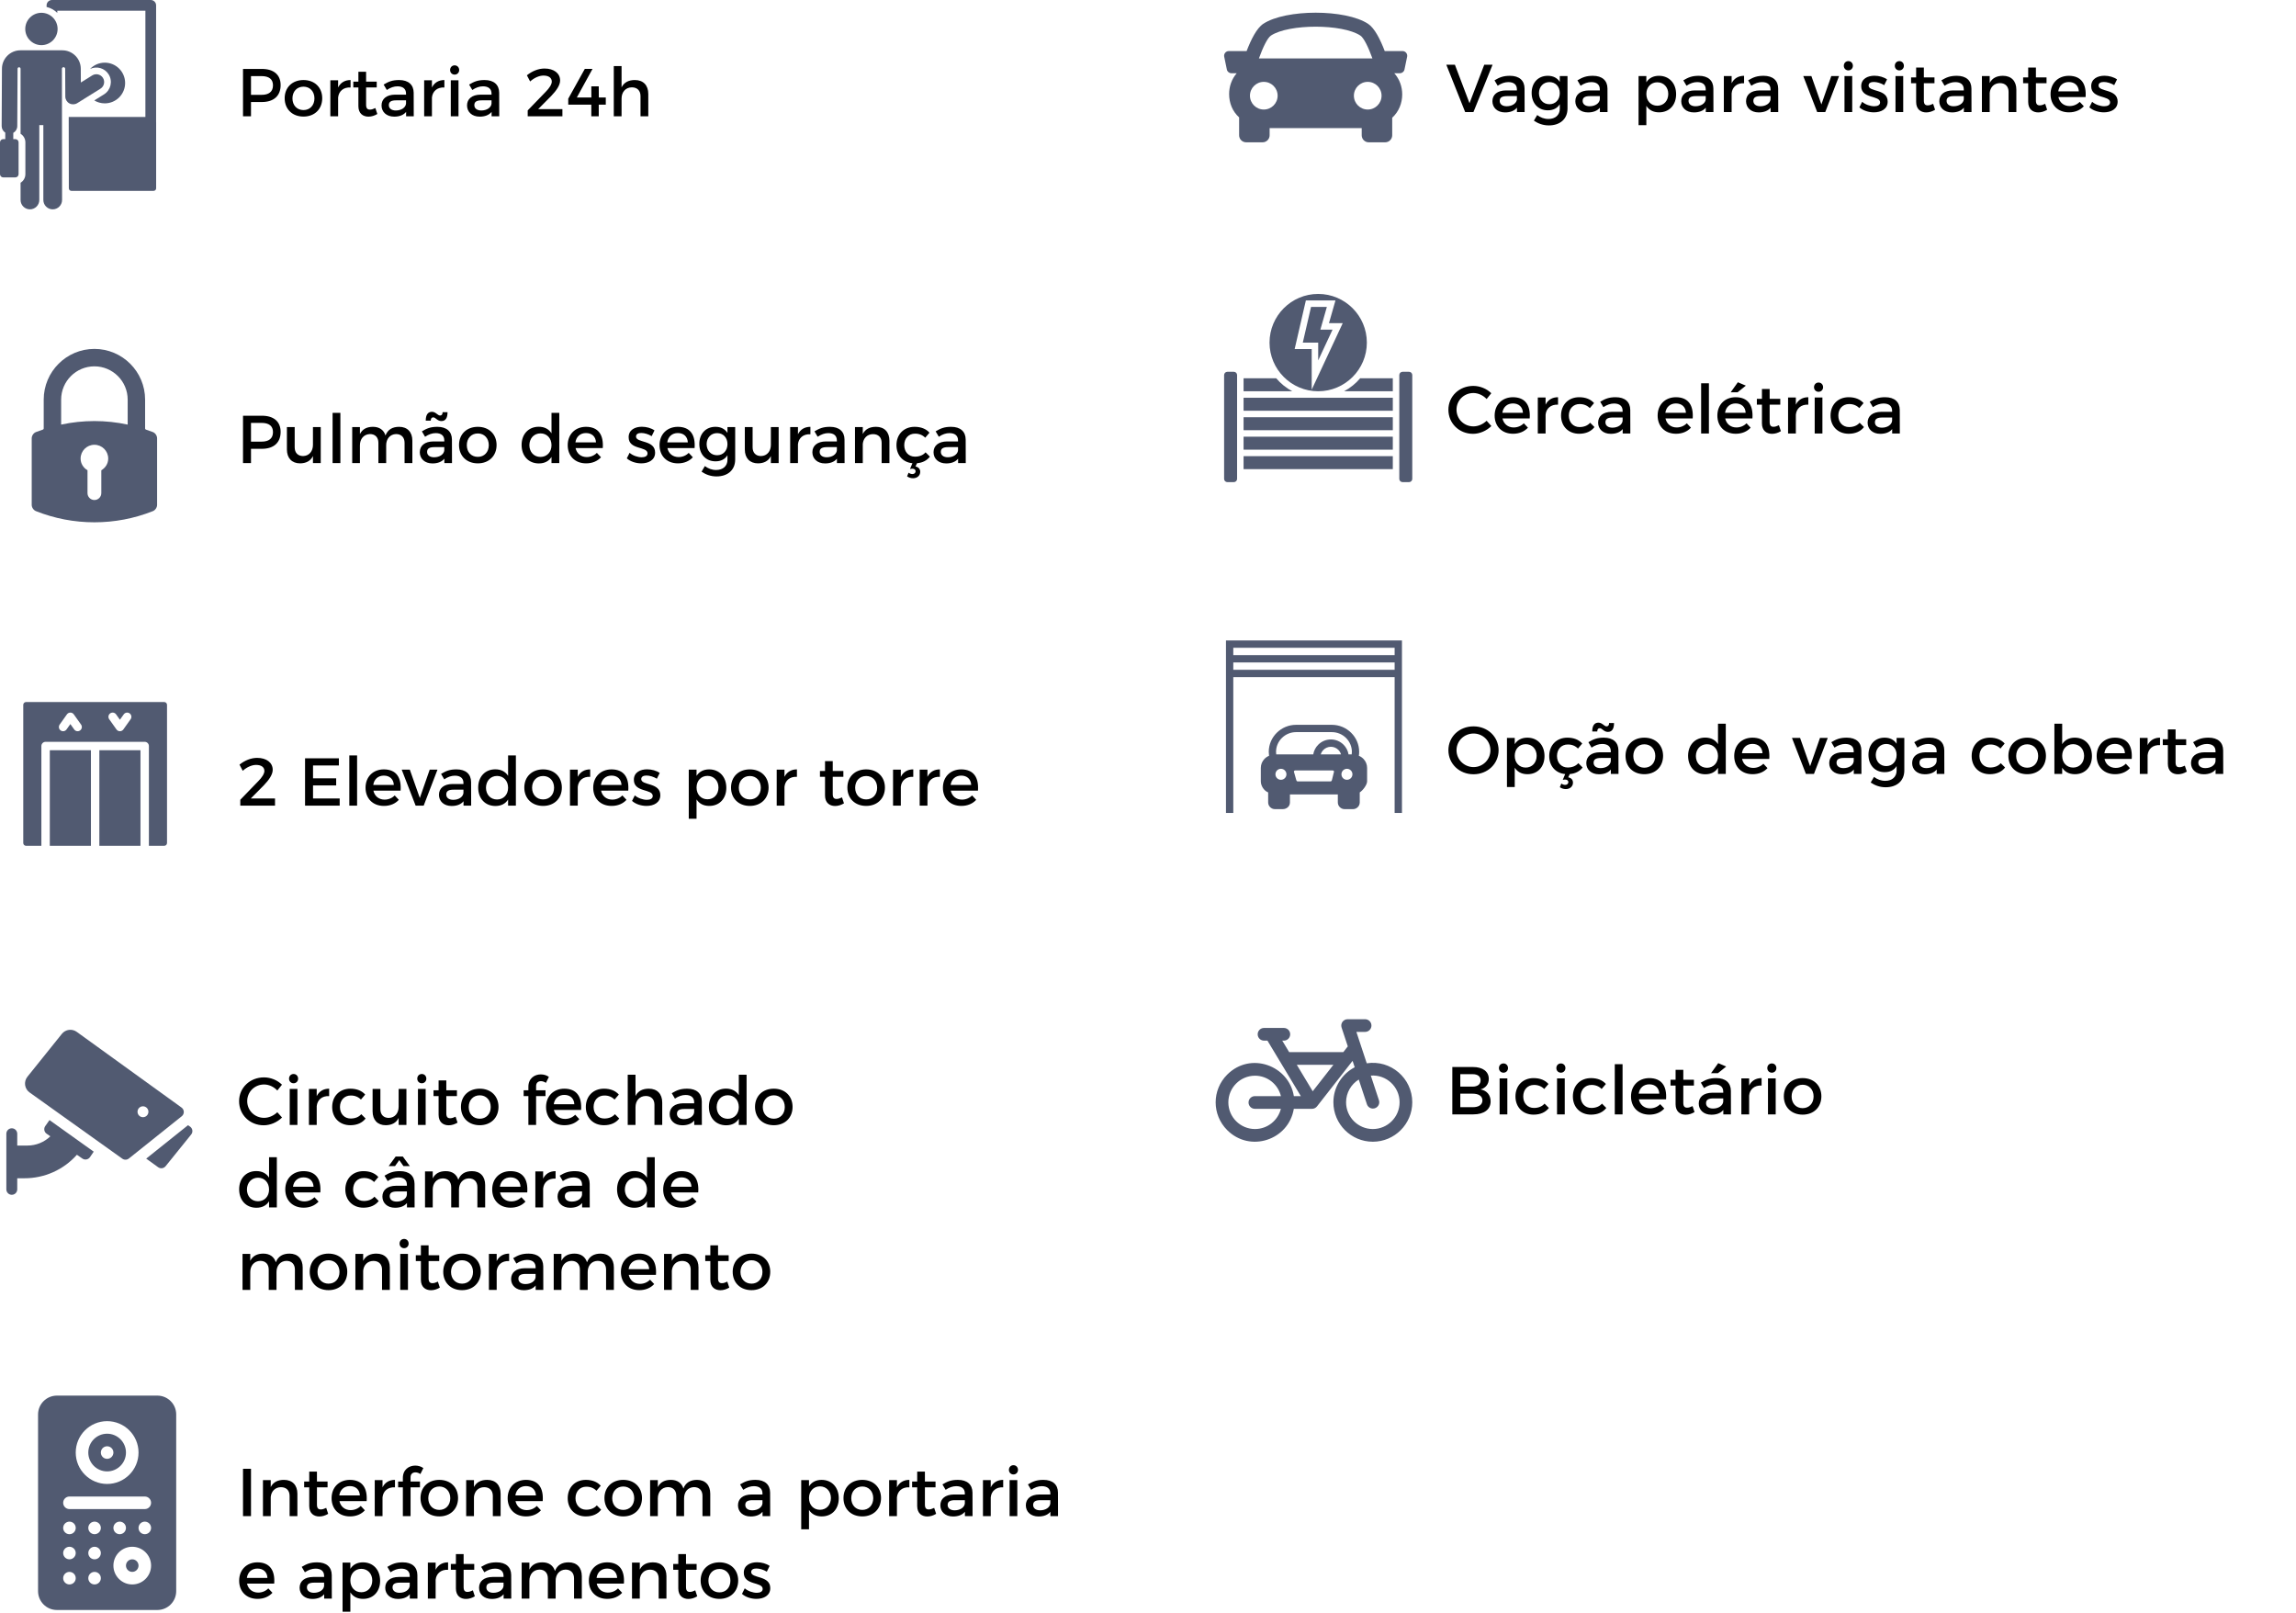 <svg xmlns="http://www.w3.org/2000/svg" width="1086" height="763" viewBox="0 0 1086 763" fill="none"><path d="M123.872 32.6C129.504 32.6 132.736 35.384 132.736 40.248C132.736 45.304 129.504 48.248 123.872 48.248H118.72V55H114.944V32.6H123.872ZM123.712 44.856C127.168 44.856 129.12 43.384 129.12 40.344C129.12 37.4 127.168 35.992 123.712 35.992H118.72V44.856H123.712ZM143.547 37.848C148.795 37.848 152.411 41.336 152.411 46.456C152.411 51.608 148.795 55.128 143.547 55.128C138.267 55.128 134.651 51.608 134.651 46.456C134.651 41.336 138.267 37.848 143.547 37.848ZM143.547 40.984C140.475 40.984 138.331 43.256 138.331 46.52C138.331 49.816 140.475 52.056 143.547 52.056C146.587 52.056 148.731 49.816 148.731 46.52C148.731 43.256 146.587 40.984 143.547 40.984ZM159.931 41.368C161.083 39.064 163.131 37.848 165.819 37.848V41.368C162.395 41.176 160.219 43.192 159.931 46.104V55H156.251V37.976H159.931V41.368ZM177.549 51.096L178.477 53.912C177.133 54.712 175.725 55.16 174.285 55.16C171.725 55.16 169.517 53.688 169.517 50.2V41.368H167.117V38.616H169.517V33.944H173.165V38.616H178.189V41.368H173.165V49.528C173.165 51.288 173.837 51.832 174.989 51.832C175.757 51.832 176.557 51.576 177.549 51.096ZM195.7 55H192.084V52.92C190.868 54.424 188.916 55.16 186.452 55.16C182.772 55.16 180.468 52.888 180.468 49.88C180.468 46.776 182.804 44.792 186.9 44.76H192.052V44.248C192.052 42.104 190.676 40.824 187.988 40.824C186.356 40.824 184.66 41.4 182.964 42.552L181.46 39.992C183.828 38.584 185.556 37.848 188.788 37.848C193.172 37.848 195.636 40.088 195.668 43.832L195.7 55ZM187.22 52.248C189.844 52.248 191.86 50.872 192.052 49.016V47.448H187.444C185.044 47.448 183.924 48.088 183.924 49.72C183.924 51.256 185.172 52.248 187.22 52.248ZM204.306 41.368C205.458 39.064 207.506 37.848 210.194 37.848V41.368C206.77 41.176 204.594 43.192 204.306 46.104V55H200.626V37.976H204.306V41.368ZM215.044 30.904C216.26 30.904 217.188 31.832 217.188 33.112C217.188 34.36 216.26 35.288 215.044 35.288C213.828 35.288 212.9 34.36 212.9 33.112C212.9 31.832 213.828 30.904 215.044 30.904ZM213.22 37.976H216.868V55H213.22V37.976ZM236.138 55H232.522V52.92C231.306 54.424 229.354 55.16 226.89 55.16C223.21 55.16 220.906 52.888 220.906 49.88C220.906 46.776 223.242 44.792 227.338 44.76H232.49V44.248C232.49 42.104 231.114 40.824 228.426 40.824C226.794 40.824 225.098 41.4 223.402 42.552L221.898 39.992C224.266 38.584 225.994 37.848 229.226 37.848C233.61 37.848 236.074 40.088 236.106 43.832L236.138 55ZM227.658 52.248C230.282 52.248 232.298 50.872 232.49 49.016V47.448H227.882C225.482 47.448 224.362 48.088 224.362 49.72C224.362 51.256 225.61 52.248 227.658 52.248ZM258.146 43.384C259.842 41.688 260.994 39.896 260.994 38.616C260.994 36.792 259.522 35.736 257.058 35.736C255.042 35.736 252.674 36.792 250.754 38.52L249.218 35.608C251.714 33.624 254.626 32.408 257.57 32.408C261.954 32.408 264.93 34.616 264.93 38.072C264.93 40.312 263.17 42.84 260.706 45.4L254.562 51.608H266.017V55H249.602V52.216L258.146 43.384ZM276.616 32.568H280.264L272.84 46.104H279.72L279.688 40.824H283.208L283.24 46.104H286.536V49.496H283.208V55H279.688V49.496H268.776V46.68L276.616 32.568ZM300.302 37.848C304.27 37.848 306.638 40.344 306.638 44.408V55H302.958V45.432C302.958 42.872 301.422 41.304 298.862 41.304C295.822 41.336 293.998 43.608 293.998 46.616V55H290.318V31.256H293.998V41.304C295.214 38.904 297.39 37.848 300.302 37.848Z" fill="black"></path><path d="M131.168 515.712C129.536 513.952 127.2 512.864 124.928 512.864C120.448 512.864 116.928 516.32 116.928 520.736C116.928 525.152 120.448 528.64 124.928 528.64C127.168 528.64 129.472 527.616 131.168 525.984L133.408 528.48C131.136 530.72 127.904 532.16 124.736 532.16C118.176 532.16 113.088 527.2 113.088 520.768C113.088 514.4 118.24 509.504 124.864 509.504C128.032 509.504 131.2 510.816 133.376 512.96L131.168 515.712ZM138.857 507.904C140.073 507.904 141.001 508.832 141.001 510.112C141.001 511.36 140.073 512.288 138.857 512.288C137.641 512.288 136.713 511.36 136.713 510.112C136.713 508.832 137.641 507.904 138.857 507.904ZM137.033 514.976H140.681V532H137.033V514.976ZM149.806 518.368C150.958 516.064 153.006 514.848 155.694 514.848V518.368C152.27 518.176 150.094 520.192 149.806 523.104V532H146.126V514.976H149.806V518.368ZM170.72 520C169.536 518.784 167.904 518.048 165.856 518.08C162.912 518.08 160.8 520.288 160.8 523.52C160.8 526.752 162.912 528.96 165.856 528.96C168 528.96 169.728 528.256 170.88 526.912L172.928 528.96C171.392 530.976 168.928 532.128 165.696 532.128C160.64 532.128 157.12 528.64 157.12 523.52C157.12 518.368 160.64 514.848 165.696 514.848C168.768 514.848 171.168 515.84 172.736 517.632L170.72 520ZM188.559 514.976H192.239V532H188.559V528.672C187.407 531.04 185.263 532.096 182.479 532.128C178.575 532.128 176.239 529.632 176.239 525.568V514.976H179.919V524.544C179.919 527.104 181.423 528.672 183.887 528.672C186.831 528.608 188.559 526.336 188.559 523.36V514.976ZM199.513 507.904C200.729 507.904 201.657 508.832 201.657 510.112C201.657 511.36 200.729 512.288 199.513 512.288C198.297 512.288 197.369 511.36 197.369 510.112C197.369 508.832 198.297 507.904 199.513 507.904ZM197.689 514.976H201.337V532H197.689V514.976ZM215.487 528.096L216.415 530.912C215.071 531.712 213.663 532.16 212.223 532.16C209.663 532.16 207.455 530.688 207.455 527.2V518.368H205.055V515.616H207.455V510.944H211.103V515.616H216.127V518.368H211.103V526.528C211.103 528.288 211.775 528.832 212.927 528.832C213.695 528.832 214.495 528.576 215.487 528.096ZM226.922 514.848C232.17 514.848 235.786 518.336 235.786 523.456C235.786 528.608 232.17 532.128 226.922 532.128C221.642 532.128 218.026 528.608 218.026 523.456C218.026 518.336 221.642 514.848 226.922 514.848ZM226.922 517.984C223.85 517.984 221.706 520.256 221.706 523.52C221.706 526.816 223.85 529.056 226.922 529.056C229.962 529.056 232.106 526.816 232.106 523.52C232.106 520.256 229.962 517.984 226.922 517.984ZM255.876 511.296C254.628 511.296 253.572 512 253.572 513.6V515.616H258.02V518.368H253.572V532H249.924V518.368H247.684V515.616H249.924V513.952C249.924 509.984 252.836 508.096 255.78 508.096C257.156 508.096 258.532 508.48 259.62 509.28L258.212 512.096C257.508 511.584 256.644 511.296 255.876 511.296ZM266.884 514.848C272.868 514.848 275.3 518.752 274.852 524.896H261.988C262.564 527.52 264.58 529.152 267.268 529.152C269.124 529.152 270.82 528.448 272.068 527.168L274.02 529.248C272.356 531.072 269.924 532.128 266.98 532.128C261.732 532.128 258.276 528.64 258.276 523.52C258.276 518.368 261.828 514.88 266.884 514.848ZM261.924 522.208H271.652C271.524 519.456 269.7 517.792 266.916 517.792C264.228 517.792 262.308 519.488 261.924 522.208ZM290.689 520C289.505 518.784 287.873 518.048 285.825 518.08C282.881 518.08 280.769 520.288 280.769 523.52C280.769 526.752 282.881 528.96 285.825 528.96C287.969 528.96 289.697 528.256 290.849 526.912L292.897 528.96C291.361 530.976 288.897 532.128 285.665 532.128C280.609 532.128 277.089 528.64 277.089 523.52C277.089 518.368 280.609 514.848 285.665 514.848C288.737 514.848 291.137 515.84 292.705 517.632L290.689 520ZM306.895 514.848C310.863 514.848 313.231 517.344 313.231 521.408V532H309.551V522.432C309.551 519.872 308.015 518.304 305.455 518.304C302.415 518.336 300.591 520.608 300.591 523.616V532H296.911V508.256H300.591V518.304C301.807 515.904 303.983 514.848 306.895 514.848ZM331.982 532H328.366V529.92C327.15 531.424 325.198 532.16 322.734 532.16C319.054 532.16 316.75 529.888 316.75 526.88C316.75 523.776 319.086 521.792 323.182 521.76H328.334V521.248C328.334 519.104 326.958 517.824 324.27 517.824C322.638 517.824 320.942 518.4 319.246 519.552L317.742 516.992C320.11 515.584 321.838 514.848 325.07 514.848C329.454 514.848 331.918 517.088 331.95 520.832L331.982 532ZM323.502 529.248C326.126 529.248 328.142 527.872 328.334 526.016V524.448H323.726C321.326 524.448 320.206 525.088 320.206 526.72C320.206 528.256 321.454 529.248 323.502 529.248ZM349.452 508.256H353.132V532H349.452V529.088C348.236 531.072 346.188 532.16 343.468 532.16C338.572 532.16 335.308 528.608 335.308 523.424C335.308 518.304 338.604 514.816 343.404 514.816C346.156 514.816 348.204 515.936 349.452 517.92V508.256ZM344.236 529.088C347.308 529.088 349.452 526.784 349.452 523.552C349.452 520.256 347.308 517.952 344.236 517.952C341.164 517.952 339.02 520.288 338.988 523.552C339.02 526.784 341.132 529.088 344.236 529.088ZM366.016 514.848C371.264 514.848 374.88 518.336 374.88 523.456C374.88 528.608 371.264 532.128 366.016 532.128C360.736 532.128 357.12 528.608 357.12 523.456C357.12 518.336 360.736 514.848 366.016 514.848ZM366.016 517.984C362.944 517.984 360.8 520.256 360.8 523.52C360.8 526.816 362.944 529.056 366.016 529.056C369.056 529.056 371.2 526.816 371.2 523.52C371.2 520.256 369.056 517.984 366.016 517.984ZM127.264 547.256H130.944V571H127.264V568.088C126.048 570.072 124 571.16 121.28 571.16C116.384 571.16 113.12 567.608 113.12 562.424C113.12 557.304 116.416 553.816 121.216 553.816C123.968 553.816 126.016 554.936 127.264 556.92V547.256ZM122.048 568.088C125.12 568.088 127.264 565.784 127.264 562.552C127.264 559.256 125.12 556.952 122.048 556.952C118.976 556.952 116.832 559.288 116.8 562.552C116.832 565.784 118.944 568.088 122.048 568.088ZM143.541 553.848C149.525 553.848 151.957 557.752 151.509 563.896H138.645C139.221 566.52 141.237 568.152 143.925 568.152C145.781 568.152 147.477 567.448 148.725 566.168L150.677 568.248C149.013 570.072 146.581 571.128 143.637 571.128C138.389 571.128 134.933 567.64 134.933 562.52C134.933 557.368 138.485 553.88 143.541 553.848ZM138.581 561.208H148.309C148.181 558.456 146.357 556.792 143.573 556.792C140.885 556.792 138.965 558.488 138.581 561.208ZM176.939 559C175.755 557.784 174.123 557.048 172.075 557.08C169.131 557.08 167.019 559.288 167.019 562.52C167.019 565.752 169.131 567.96 172.075 567.96C174.219 567.96 175.947 567.256 177.099 565.912L179.147 567.96C177.611 569.976 175.147 571.128 171.915 571.128C166.859 571.128 163.339 567.64 163.339 562.52C163.339 557.368 166.859 553.848 171.915 553.848C174.987 553.848 177.387 554.84 178.955 556.632L176.939 559ZM188.843 548.632L186.859 551.448H183.851L187.147 546.936H190.539L193.835 551.448H190.827L188.843 548.632ZM196.107 571H192.491V568.92C191.275 570.424 189.323 571.16 186.859 571.16C183.179 571.16 180.875 568.888 180.875 565.88C180.875 562.776 183.211 560.792 187.307 560.76H192.459V560.248C192.459 558.104 191.083 556.824 188.395 556.824C186.763 556.824 185.067 557.4 183.371 558.552L181.867 555.992C184.235 554.584 185.963 553.848 189.195 553.848C193.579 553.848 196.043 556.088 196.075 559.832L196.107 571ZM187.627 568.248C190.251 568.248 192.267 566.872 192.459 565.016V563.448H187.851C185.451 563.448 184.331 564.088 184.331 565.72C184.331 567.256 185.579 568.248 187.627 568.248ZM223.241 553.848C227.145 553.848 229.481 556.344 229.481 560.408V571H225.801V561.432C225.801 558.84 224.265 557.272 221.769 557.272C218.857 557.368 217.097 559.608 217.097 562.584V571H213.417V561.432C213.417 558.84 211.913 557.272 209.417 557.272C206.473 557.368 204.681 559.608 204.681 562.584V571H201.033V553.976H204.681V557.272C205.865 554.872 208.041 553.848 210.857 553.848C213.897 553.848 215.977 555.352 216.777 557.944C217.865 555.096 220.137 553.848 223.241 553.848ZM241.416 553.848C247.4 553.848 249.832 557.752 249.384 563.896H236.52C237.096 566.52 239.112 568.152 241.8 568.152C243.656 568.152 245.352 567.448 246.6 566.168L248.552 568.248C246.888 570.072 244.456 571.128 241.512 571.128C236.264 571.128 232.808 567.64 232.808 562.52C232.808 557.368 236.36 553.88 241.416 553.848ZM236.456 561.208H246.184C246.056 558.456 244.232 556.792 241.448 556.792C238.76 556.792 236.84 558.488 236.456 561.208ZM256.9 557.368C258.052 555.064 260.1 553.848 262.788 553.848V557.368C259.364 557.176 257.188 559.192 256.9 562.104V571H253.22V553.976H256.9V557.368ZM278.95 571H275.334V568.92C274.118 570.424 272.166 571.16 269.702 571.16C266.022 571.16 263.718 568.888 263.718 565.88C263.718 562.776 266.054 560.792 270.15 560.76H275.302V560.248C275.302 558.104 273.926 556.824 271.238 556.824C269.606 556.824 267.91 557.4 266.214 558.552L264.71 555.992C267.078 554.584 268.806 553.848 272.038 553.848C276.422 553.848 278.886 556.088 278.918 559.832L278.95 571ZM270.47 568.248C273.094 568.248 275.11 566.872 275.302 565.016V563.448H270.694C268.294 563.448 267.174 564.088 267.174 565.72C267.174 567.256 268.422 568.248 270.47 568.248ZM306.014 547.256H309.694V571H306.014V568.088C304.798 570.072 302.75 571.16 300.03 571.16C295.134 571.16 291.87 567.608 291.87 562.424C291.87 557.304 295.166 553.816 299.966 553.816C302.718 553.816 304.766 554.936 306.014 556.92V547.256ZM300.798 568.088C303.87 568.088 306.014 565.784 306.014 562.552C306.014 559.256 303.87 556.952 300.798 556.952C297.726 556.952 295.582 559.288 295.55 562.552C295.582 565.784 297.694 568.088 300.798 568.088ZM322.291 553.848C328.275 553.848 330.707 557.752 330.259 563.896H317.395C317.971 566.52 319.987 568.152 322.675 568.152C324.531 568.152 326.227 567.448 327.475 566.168L329.427 568.248C327.763 570.072 325.331 571.128 322.387 571.128C317.139 571.128 313.683 567.64 313.683 562.52C313.683 557.368 317.235 553.88 322.291 553.848ZM317.331 561.208H327.059C326.931 558.456 325.107 556.792 322.323 556.792C319.635 556.792 317.715 558.488 317.331 561.208ZM136.928 592.848C140.832 592.848 143.168 595.344 143.168 599.408V610H139.488V600.432C139.488 597.84 137.952 596.272 135.456 596.272C132.544 596.368 130.784 598.608 130.784 601.584V610H127.104V600.432C127.104 597.84 125.6 596.272 123.104 596.272C120.16 596.368 118.368 598.608 118.368 601.584V610H114.72V592.976H118.368V596.272C119.552 593.872 121.728 592.848 124.544 592.848C127.584 592.848 129.664 594.352 130.464 596.944C131.552 594.096 133.824 592.848 136.928 592.848ZM155.391 592.848C160.639 592.848 164.255 596.336 164.255 601.456C164.255 606.608 160.639 610.128 155.391 610.128C150.111 610.128 146.495 606.608 146.495 601.456C146.495 596.336 150.111 592.848 155.391 592.848ZM155.391 595.984C152.319 595.984 150.175 598.256 150.175 601.52C150.175 604.816 152.319 607.056 155.391 607.056C158.431 607.056 160.575 604.816 160.575 601.52C160.575 598.256 158.431 595.984 155.391 595.984ZM178.047 592.848C182.015 592.848 184.383 595.344 184.383 599.408V610H180.703V600.432C180.703 597.872 179.167 596.304 176.607 596.304C173.791 596.336 172.031 598.288 171.775 600.944V610H168.095V592.976H171.775V596.24C172.991 593.872 175.167 592.848 178.047 592.848ZM191.138 585.904C192.354 585.904 193.282 586.832 193.282 588.112C193.282 589.36 192.354 590.288 191.138 590.288C189.922 590.288 188.994 589.36 188.994 588.112C188.994 586.832 189.922 585.904 191.138 585.904ZM189.314 592.976H192.962V610H189.314V592.976ZM207.112 606.096L208.04 608.912C206.696 609.712 205.288 610.16 203.848 610.16C201.288 610.16 199.08 608.688 199.08 605.2V596.368H196.68V593.616H199.08V588.944H202.728V593.616H207.752V596.368H202.728V604.528C202.728 606.288 203.4 606.832 204.552 606.832C205.32 606.832 206.12 606.576 207.112 606.096ZM218.547 592.848C223.795 592.848 227.411 596.336 227.411 601.456C227.411 606.608 223.795 610.128 218.547 610.128C213.267 610.128 209.651 606.608 209.651 601.456C209.651 596.336 213.267 592.848 218.547 592.848ZM218.547 595.984C215.475 595.984 213.331 598.256 213.331 601.52C213.331 604.816 215.475 607.056 218.547 607.056C221.587 607.056 223.731 604.816 223.731 601.52C223.731 598.256 221.587 595.984 218.547 595.984ZM234.931 596.368C236.083 594.064 238.131 592.848 240.819 592.848V596.368C237.395 596.176 235.219 598.192 234.931 601.104V610H231.251V592.976H234.931V596.368ZM256.982 610H253.366V607.92C252.15 609.424 250.198 610.16 247.734 610.16C244.054 610.16 241.75 607.888 241.75 604.88C241.75 601.776 244.086 599.792 248.182 599.76H253.334V599.248C253.334 597.104 251.958 595.824 249.27 595.824C247.638 595.824 245.942 596.4 244.246 597.552L242.742 594.992C245.11 593.584 246.838 592.848 250.07 592.848C254.454 592.848 256.918 595.088 256.95 598.832L256.982 610ZM248.502 607.248C251.126 607.248 253.142 605.872 253.334 604.016V602.448H248.726C246.326 602.448 245.206 603.088 245.206 604.72C245.206 606.256 246.454 607.248 248.502 607.248ZM284.116 592.848C288.02 592.848 290.356 595.344 290.356 599.408V610H286.676V600.432C286.676 597.84 285.14 596.272 282.644 596.272C279.732 596.368 277.972 598.608 277.972 601.584V610H274.292V600.432C274.292 597.84 272.788 596.272 270.292 596.272C267.348 596.368 265.556 598.608 265.556 601.584V610H261.908V592.976H265.556V596.272C266.74 593.872 268.916 592.848 271.732 592.848C274.772 592.848 276.852 594.352 277.652 596.944C278.74 594.096 281.012 592.848 284.116 592.848ZM302.291 592.848C308.275 592.848 310.707 596.752 310.259 602.896H297.395C297.971 605.52 299.987 607.152 302.675 607.152C304.531 607.152 306.227 606.448 307.475 605.168L309.427 607.248C307.763 609.072 305.331 610.128 302.387 610.128C297.139 610.128 293.683 606.64 293.683 601.52C293.683 596.368 297.235 592.88 302.291 592.848ZM297.331 600.208H307.059C306.931 597.456 305.107 595.792 302.323 595.792C299.635 595.792 297.715 597.488 297.331 600.208ZM324.047 592.848C328.015 592.848 330.383 595.344 330.383 599.408V610H326.703V600.432C326.703 597.872 325.167 596.304 322.607 596.304C319.791 596.336 318.031 598.288 317.775 600.944V610H314.095V592.976H317.775V596.24C318.991 593.872 321.167 592.848 324.047 592.848ZM344.018 606.096L344.946 608.912C343.602 609.712 342.194 610.16 340.754 610.16C338.194 610.16 335.986 608.688 335.986 605.2V596.368H333.586V593.616H335.986V588.944H339.634V593.616H344.658V596.368H339.634V604.528C339.634 606.288 340.306 606.832 341.458 606.832C342.226 606.832 343.026 606.576 344.018 606.096ZM355.454 592.848C360.702 592.848 364.318 596.336 364.318 601.456C364.318 606.608 360.702 610.128 355.454 610.128C350.174 610.128 346.558 606.608 346.558 601.456C346.558 596.336 350.174 592.848 355.454 592.848ZM355.454 595.984C352.382 595.984 350.238 598.256 350.238 601.52C350.238 604.816 352.382 607.056 355.454 607.056C358.494 607.056 360.638 604.816 360.638 601.52C360.638 598.256 358.494 595.984 355.454 595.984Z" fill="black"></path><path d="M114.944 694.6H118.72V717H114.944V694.6ZM134.328 699.848C138.296 699.848 140.664 702.344 140.664 706.408V717H136.984V707.432C136.984 704.872 135.448 703.304 132.888 703.304C130.072 703.336 128.312 705.288 128.056 707.944V717H124.376V699.976H128.056V703.24C129.272 700.872 131.448 699.848 134.328 699.848ZM154.299 713.096L155.227 715.912C153.883 716.712 152.475 717.16 151.035 717.16C148.475 717.16 146.267 715.688 146.267 712.2V703.368H143.867V700.616H146.267V695.944H149.915V700.616H154.939V703.368H149.915V711.528C149.915 713.288 150.587 713.832 151.739 713.832C152.507 713.832 153.307 713.576 154.299 713.096ZM165.447 699.848C171.431 699.848 173.863 703.752 173.415 709.896H160.551C161.127 712.52 163.143 714.152 165.831 714.152C167.687 714.152 169.383 713.448 170.631 712.168L172.583 714.248C170.919 716.072 168.487 717.128 165.543 717.128C160.295 717.128 156.839 713.64 156.839 708.52C156.839 703.368 160.391 699.88 165.447 699.848ZM160.487 707.208H170.215C170.087 704.456 168.263 702.792 165.479 702.792C162.791 702.792 160.871 704.488 160.487 707.208ZM180.931 703.368C182.083 701.064 184.131 699.848 186.819 699.848V703.368C183.395 703.176 181.219 705.192 180.931 708.104V717H177.251V699.976H180.931V703.368ZM196.501 696.296C195.253 696.296 194.197 697 194.197 698.6V700.616H198.645V703.368H194.197V717H190.549V703.368H188.309V700.616H190.549V698.952C190.549 694.984 193.461 693.096 196.405 693.096C197.781 693.096 199.157 693.48 200.245 694.28L198.837 697.096C198.133 696.584 197.269 696.296 196.501 696.296ZM207.797 699.848C213.045 699.848 216.661 703.336 216.661 708.456C216.661 713.608 213.045 717.128 207.797 717.128C202.517 717.128 198.901 713.608 198.901 708.456C198.901 703.336 202.517 699.848 207.797 699.848ZM207.797 702.984C204.725 702.984 202.581 705.256 202.581 708.52C202.581 711.816 204.725 714.056 207.797 714.056C210.837 714.056 212.981 711.816 212.981 708.52C212.981 705.256 210.837 702.984 207.797 702.984ZM230.453 699.848C234.421 699.848 236.789 702.344 236.789 706.408V717H233.109V707.432C233.109 704.872 231.573 703.304 229.013 703.304C226.197 703.336 224.437 705.288 224.181 707.944V717H220.501V699.976H224.181V703.24C225.397 700.872 227.573 699.848 230.453 699.848ZM248.728 699.848C254.712 699.848 257.144 703.752 256.696 709.896H243.832C244.408 712.52 246.424 714.152 249.112 714.152C250.968 714.152 252.664 713.448 253.912 712.168L255.864 714.248C254.2 716.072 251.768 717.128 248.824 717.128C243.576 717.128 240.12 713.64 240.12 708.52C240.12 703.368 243.672 699.88 248.728 699.848ZM243.768 707.208H253.496C253.368 704.456 251.544 702.792 248.76 702.792C246.072 702.792 244.152 704.488 243.768 707.208ZM282.126 705C280.942 703.784 279.31 703.048 277.262 703.08C274.318 703.08 272.206 705.288 272.206 708.52C272.206 711.752 274.318 713.96 277.262 713.96C279.406 713.96 281.134 713.256 282.286 711.912L284.334 713.96C282.798 715.976 280.334 717.128 277.102 717.128C272.046 717.128 268.526 713.64 268.526 708.52C268.526 703.368 272.046 699.848 277.102 699.848C280.174 699.848 282.574 700.84 284.142 702.632L282.126 705ZM294.797 699.848C300.045 699.848 303.661 703.336 303.661 708.456C303.661 713.608 300.045 717.128 294.797 717.128C289.517 717.128 285.901 713.608 285.901 708.456C285.901 703.336 289.517 699.848 294.797 699.848ZM294.797 702.984C291.725 702.984 289.581 705.256 289.581 708.52C289.581 711.816 291.725 714.056 294.797 714.056C297.837 714.056 299.981 711.816 299.981 708.52C299.981 705.256 297.837 702.984 294.797 702.984ZM329.709 699.848C333.613 699.848 335.949 702.344 335.949 706.408V717H332.269V707.432C332.269 704.84 330.733 703.272 328.237 703.272C325.325 703.368 323.565 705.608 323.565 708.584V717H319.885V707.432C319.885 704.84 318.381 703.272 315.885 703.272C312.941 703.368 311.149 705.608 311.149 708.584V717H307.501V699.976H311.149V703.272C312.333 700.872 314.509 699.848 317.325 699.848C320.365 699.848 322.445 701.352 323.245 703.944C324.333 701.096 326.605 699.848 329.709 699.848ZM364.294 717H360.678V714.92C359.462 716.424 357.51 717.16 355.046 717.16C351.366 717.16 349.062 714.888 349.062 711.88C349.062 708.776 351.398 706.792 355.494 706.76H360.646V706.248C360.646 704.104 359.27 702.824 356.582 702.824C354.95 702.824 353.254 703.4 351.558 704.552L350.054 701.992C352.422 700.584 354.15 699.848 357.382 699.848C361.766 699.848 364.23 702.088 364.262 705.832L364.294 717ZM355.814 714.248C358.438 714.248 360.454 712.872 360.646 711.016V709.448H356.038C353.638 709.448 352.518 710.088 352.518 711.72C352.518 713.256 353.766 714.248 355.814 714.248ZM388.606 699.848C393.438 699.848 396.734 703.368 396.734 708.552C396.734 713.64 393.534 717.128 388.67 717.128C385.95 717.128 383.902 716.04 382.654 714.056V723.208H378.974V699.976H382.654V702.92C383.902 700.936 385.95 699.848 388.606 699.848ZM387.838 713.992C390.878 713.992 393.022 711.688 393.022 708.424C393.022 705.256 390.878 702.92 387.838 702.92C384.798 702.92 382.654 705.224 382.654 708.424C382.654 711.72 384.798 713.992 387.838 713.992ZM407.86 699.848C413.108 699.848 416.724 703.336 416.724 708.456C416.724 713.608 413.108 717.128 407.86 717.128C402.58 717.128 398.964 713.608 398.964 708.456C398.964 703.336 402.58 699.848 407.86 699.848ZM407.86 702.984C404.788 702.984 402.644 705.256 402.644 708.52C402.644 711.816 404.788 714.056 407.86 714.056C410.9 714.056 413.044 711.816 413.044 708.52C413.044 705.256 410.9 702.984 407.86 702.984ZM424.244 703.368C425.396 701.064 427.444 699.848 430.132 699.848V703.368C426.708 703.176 424.532 705.192 424.244 708.104V717H420.564V699.976H424.244V703.368ZM441.862 713.096L442.79 715.912C441.446 716.712 440.038 717.16 438.598 717.16C436.038 717.16 433.83 715.688 433.83 712.2V703.368H431.43V700.616H433.83V695.944H437.478V700.616H442.502V703.368H437.478V711.528C437.478 713.288 438.15 713.832 439.302 713.832C440.07 713.832 440.87 713.576 441.862 713.096ZM460.013 717H456.397V714.92C455.181 716.424 453.229 717.16 450.765 717.16C447.085 717.16 444.781 714.888 444.781 711.88C444.781 708.776 447.117 706.792 451.213 706.76H456.365V706.248C456.365 704.104 454.989 702.824 452.301 702.824C450.669 702.824 448.973 703.4 447.277 704.552L445.773 701.992C448.141 700.584 449.869 699.848 453.101 699.848C457.485 699.848 459.949 702.088 459.981 705.832L460.013 717ZM451.533 714.248C454.157 714.248 456.173 712.872 456.365 711.016V709.448H451.757C449.357 709.448 448.237 710.088 448.237 711.72C448.237 713.256 449.485 714.248 451.533 714.248ZM468.619 703.368C469.771 701.064 471.819 699.848 474.507 699.848V703.368C471.083 703.176 468.907 705.192 468.619 708.104V717H464.939V699.976H468.619V703.368ZM479.357 692.904C480.573 692.904 481.501 693.832 481.501 695.112C481.501 696.36 480.573 697.288 479.357 697.288C478.141 697.288 477.213 696.36 477.213 695.112C477.213 693.832 478.141 692.904 479.357 692.904ZM477.533 699.976H481.181V717H477.533V699.976ZM500.45 717H496.834V714.92C495.618 716.424 493.666 717.16 491.202 717.16C487.522 717.16 485.218 714.888 485.218 711.88C485.218 708.776 487.554 706.792 491.65 706.76H496.802V706.248C496.802 704.104 495.426 702.824 492.738 702.824C491.106 702.824 489.41 703.4 487.714 704.552L486.21 701.992C488.578 700.584 490.306 699.848 493.538 699.848C497.922 699.848 500.386 702.088 500.418 705.832L500.45 717ZM491.97 714.248C494.594 714.248 496.61 712.872 496.802 711.016V709.448H492.194C489.794 709.448 488.674 710.088 488.674 711.72C488.674 713.256 489.922 714.248 491.97 714.248ZM121.728 738.848C127.712 738.848 130.144 742.752 129.696 748.896H116.832C117.408 751.52 119.424 753.152 122.112 753.152C123.968 753.152 125.664 752.448 126.912 751.168L128.864 753.248C127.2 755.072 124.768 756.128 121.824 756.128C116.576 756.128 113.12 752.64 113.12 747.52C113.12 742.368 116.672 738.88 121.728 738.848ZM116.768 746.208H126.496C126.368 743.456 124.544 741.792 121.76 741.792C119.072 741.792 117.152 743.488 116.768 746.208ZM156.95 756H153.334V753.92C152.118 755.424 150.166 756.16 147.702 756.16C144.022 756.16 141.718 753.888 141.718 750.88C141.718 747.776 144.054 745.792 148.15 745.76H153.302V745.248C153.302 743.104 151.926 741.824 149.238 741.824C147.606 741.824 145.91 742.4 144.214 743.552L142.71 740.992C145.078 739.584 146.806 738.848 150.038 738.848C154.422 738.848 156.886 741.088 156.918 744.832L156.95 756ZM148.47 753.248C151.094 753.248 153.11 751.872 153.302 750.016V748.448H148.694C146.294 748.448 145.174 749.088 145.174 750.72C145.174 752.256 146.422 753.248 148.47 753.248ZM171.668 738.848C176.5 738.848 179.796 742.368 179.796 747.552C179.796 752.64 176.596 756.128 171.732 756.128C169.012 756.128 166.964 755.04 165.716 753.056V762.208H162.036V738.976H165.716V741.92C166.964 739.936 169.012 738.848 171.668 738.848ZM170.9 752.992C173.94 752.992 176.084 750.688 176.084 747.424C176.084 744.256 173.94 741.92 170.9 741.92C167.86 741.92 165.716 744.224 165.716 747.424C165.716 750.72 167.86 752.992 170.9 752.992ZM197.45 756H193.834V753.92C192.618 755.424 190.666 756.16 188.202 756.16C184.522 756.16 182.218 753.888 182.218 750.88C182.218 747.776 184.554 745.792 188.65 745.76H193.802V745.248C193.802 743.104 192.426 741.824 189.738 741.824C188.106 741.824 186.41 742.4 184.714 743.552L183.21 740.992C185.578 739.584 187.306 738.848 190.538 738.848C194.922 738.848 197.386 741.088 197.418 744.832L197.45 756ZM188.97 753.248C191.594 753.248 193.61 751.872 193.802 750.016V748.448H189.194C186.794 748.448 185.674 749.088 185.674 750.72C185.674 752.256 186.922 753.248 188.97 753.248ZM206.056 742.368C207.208 740.064 209.256 738.848 211.944 738.848V742.368C208.52 742.176 206.344 744.192 206.056 747.104V756H202.376V738.976H206.056V742.368ZM223.674 752.096L224.602 754.912C223.258 755.712 221.85 756.16 220.41 756.16C217.85 756.16 215.642 754.688 215.642 751.2V742.368H213.242V739.616H215.642V734.944H219.29V739.616H224.314V742.368H219.29V750.528C219.29 752.288 219.962 752.832 221.114 752.832C221.882 752.832 222.682 752.576 223.674 752.096ZM241.825 756H238.209V753.92C236.993 755.424 235.041 756.16 232.577 756.16C228.897 756.16 226.593 753.888 226.593 750.88C226.593 747.776 228.929 745.792 233.025 745.76H238.177V745.248C238.177 743.104 236.801 741.824 234.113 741.824C232.481 741.824 230.785 742.4 229.089 743.552L227.585 740.992C229.953 739.584 231.681 738.848 234.913 738.848C239.297 738.848 241.761 741.088 241.793 744.832L241.825 756ZM233.345 753.248C235.969 753.248 237.985 751.872 238.177 750.016V748.448H233.569C231.169 748.448 230.049 749.088 230.049 750.72C230.049 752.256 231.297 753.248 233.345 753.248ZM268.959 738.848C272.863 738.848 275.199 741.344 275.199 745.408V756H271.519V746.432C271.519 743.84 269.983 742.272 267.487 742.272C264.575 742.368 262.815 744.608 262.815 747.584V756H259.135V746.432C259.135 743.84 257.631 742.272 255.135 742.272C252.191 742.368 250.399 744.608 250.399 747.584V756H246.751V738.976H250.399V742.272C251.583 739.872 253.759 738.848 256.575 738.848C259.615 738.848 261.695 740.352 262.495 742.944C263.583 740.096 265.855 738.848 268.959 738.848ZM287.134 738.848C293.118 738.848 295.55 742.752 295.102 748.896H282.238C282.814 751.52 284.83 753.152 287.518 753.152C289.374 753.152 291.07 752.448 292.318 751.168L294.27 753.248C292.606 755.072 290.174 756.128 287.23 756.128C281.982 756.128 278.526 752.64 278.526 747.52C278.526 742.368 282.078 738.88 287.134 738.848ZM282.174 746.208H291.902C291.774 743.456 289.95 741.792 287.166 741.792C284.478 741.792 282.558 743.488 282.174 746.208ZM308.891 738.848C312.859 738.848 315.227 741.344 315.227 745.408V756H311.547V746.432C311.547 743.872 310.011 742.304 307.451 742.304C304.635 742.336 302.875 744.288 302.619 746.944V756H298.939V738.976H302.619V742.24C303.835 739.872 306.011 738.848 308.891 738.848ZM328.862 752.096L329.79 754.912C328.446 755.712 327.038 756.16 325.598 756.16C323.038 756.16 320.83 754.688 320.83 751.2V742.368H318.43V739.616H320.83V734.944H324.478V739.616H329.502V742.368H324.478V750.528C324.478 752.288 325.15 752.832 326.302 752.832C327.07 752.832 327.87 752.576 328.862 752.096ZM340.297 738.848C345.545 738.848 349.161 742.336 349.161 747.456C349.161 752.608 345.545 756.128 340.297 756.128C335.017 756.128 331.401 752.608 331.401 747.456C331.401 742.336 335.017 738.848 340.297 738.848ZM340.297 741.984C337.225 741.984 335.081 744.256 335.081 747.52C335.081 750.816 337.225 753.056 340.297 753.056C343.337 753.056 345.481 750.816 345.481 747.52C345.481 744.256 343.337 741.984 340.297 741.984ZM362.697 743.264C361.193 742.336 359.305 741.76 357.801 741.76C356.361 741.76 355.305 742.24 355.305 743.456C355.305 746.592 364.361 744.896 364.329 751.072C364.329 754.56 361.225 756.128 357.801 756.128C355.305 756.128 352.649 755.296 350.953 753.76L352.265 751.136C353.737 752.448 356.105 753.248 357.961 753.248C359.529 753.248 360.745 752.704 360.745 751.424C360.745 747.936 351.785 749.888 351.817 743.744C351.817 740.288 354.825 738.816 358.089 738.816C360.233 738.816 362.505 739.456 364.041 740.544L362.697 743.264Z" fill="black"></path><path d="M123.872 196.6C129.504 196.6 132.736 199.384 132.736 204.248C132.736 209.304 129.504 212.248 123.872 212.248H118.72V219H114.944V196.6H123.872ZM123.712 208.856C127.168 208.856 129.12 207.384 129.12 204.344C129.12 201.4 127.168 199.992 123.712 199.992H118.72V208.856H123.712ZM148.027 201.976H151.707V219H148.027V215.672C146.875 218.04 144.731 219.096 141.947 219.128C138.043 219.128 135.707 216.632 135.707 212.568V201.976H139.387V211.544C139.387 214.104 140.891 215.672 143.355 215.672C146.299 215.608 148.027 213.336 148.027 210.36V201.976ZM157.318 195.256H160.998V219H157.318V195.256ZM188.803 201.848C192.707 201.848 195.043 204.344 195.043 208.408V219H191.363V209.432C191.363 206.84 189.827 205.272 187.331 205.272C184.419 205.368 182.659 207.608 182.659 210.584V219H178.979V209.432C178.979 206.84 177.475 205.272 174.979 205.272C172.035 205.368 170.243 207.608 170.243 210.584V219H166.595V201.976H170.243V205.272C171.427 202.872 173.603 201.848 176.419 201.848C179.459 201.848 181.539 203.352 182.339 205.944C183.427 203.096 185.699 201.848 188.803 201.848ZM204.93 197.368C204.162 197.368 203.746 197.912 203.746 198.936H201.378C201.378 196.152 202.402 194.744 204.322 194.744C206.082 194.744 207.042 196.504 208.13 196.504C208.93 196.504 209.346 195.96 209.346 194.936H211.682C211.682 197.72 210.69 199.128 208.77 199.128C206.85 199.128 206.05 197.368 204.93 197.368ZM213.794 219H210.178V216.92C208.962 218.424 207.01 219.16 204.546 219.16C200.866 219.16 198.562 216.888 198.562 213.88C198.562 210.776 200.898 208.792 204.994 208.76H210.146V208.248C210.146 206.104 208.77 204.824 206.082 204.824C204.45 204.824 202.754 205.4 201.058 206.552L199.554 203.992C201.922 202.584 203.65 201.848 206.882 201.848C211.266 201.848 213.73 204.088 213.762 207.832L213.794 219ZM205.314 216.248C207.938 216.248 209.954 214.872 210.146 213.016V211.448H205.538C203.138 211.448 202.018 212.088 202.018 213.72C202.018 215.256 203.266 216.248 205.314 216.248ZM226.016 201.848C231.264 201.848 234.88 205.336 234.88 210.456C234.88 215.608 231.264 219.128 226.016 219.128C220.736 219.128 217.12 215.608 217.12 210.456C217.12 205.336 220.736 201.848 226.016 201.848ZM226.016 204.984C222.944 204.984 220.8 207.256 220.8 210.52C220.8 213.816 222.944 216.056 226.016 216.056C229.056 216.056 231.2 213.816 231.2 210.52C231.2 207.256 229.056 204.984 226.016 204.984ZM260.858 195.256H264.538V219H260.858V216.088C259.642 218.072 257.594 219.16 254.874 219.16C249.978 219.16 246.714 215.608 246.714 210.424C246.714 205.304 250.01 201.816 254.81 201.816C257.562 201.816 259.61 202.936 260.858 204.92V195.256ZM255.642 216.088C258.714 216.088 260.858 213.784 260.858 210.552C260.858 207.256 258.714 204.952 255.642 204.952C252.57 204.952 250.426 207.288 250.394 210.552C250.426 213.784 252.538 216.088 255.642 216.088ZM277.134 201.848C283.118 201.848 285.55 205.752 285.102 211.896H272.238C272.814 214.52 274.83 216.152 277.518 216.152C279.374 216.152 281.07 215.448 282.318 214.168L284.27 216.248C282.606 218.072 280.174 219.128 277.23 219.128C271.982 219.128 268.526 215.64 268.526 210.52C268.526 205.368 272.078 201.88 277.134 201.848ZM272.174 209.208H281.902C281.774 206.456 279.95 204.792 277.166 204.792C274.478 204.792 272.558 206.488 272.174 209.208ZM308.229 206.264C306.725 205.336 304.837 204.76 303.333 204.76C301.893 204.76 300.837 205.24 300.837 206.456C300.837 209.592 309.893 207.896 309.861 214.072C309.861 217.56 306.757 219.128 303.333 219.128C300.837 219.128 298.181 218.296 296.485 216.76L297.797 214.136C299.269 215.448 301.637 216.248 303.493 216.248C305.061 216.248 306.277 215.704 306.277 214.424C306.277 210.936 297.317 212.888 297.349 206.744C297.349 203.288 300.357 201.816 303.621 201.816C305.765 201.816 308.037 202.456 309.573 203.544L308.229 206.264ZM320.572 201.848C326.556 201.848 328.988 205.752 328.54 211.896H315.676C316.252 214.52 318.268 216.152 320.956 216.152C322.812 216.152 324.508 215.448 325.756 214.168L327.708 216.248C326.044 218.072 323.612 219.128 320.668 219.128C315.42 219.128 311.964 215.64 311.964 210.52C311.964 205.368 315.516 201.88 320.572 201.848ZM315.612 209.208H325.34C325.212 206.456 323.388 204.792 320.604 204.792C317.916 204.792 315.996 206.488 315.612 209.208ZM344.088 201.976H347.736V217.336C347.736 222.232 344.248 225.304 338.904 225.304C336.248 225.304 333.912 224.472 331.832 223.064L333.4 220.408C335 221.592 336.664 222.264 338.744 222.264C341.976 222.264 344.088 220.376 344.088 217.432V215.288C342.936 217.144 341.016 218.168 338.456 218.168C333.848 218.168 330.776 214.84 330.776 209.944C330.776 205.144 333.816 201.88 338.328 201.848C340.952 201.816 342.904 202.872 344.088 204.728V201.976ZM339.192 215.288C342.072 215.288 344.088 213.112 344.088 210.04C344.088 206.968 342.072 204.824 339.192 204.824C336.28 204.824 334.264 207 334.232 210.04C334.264 213.112 336.248 215.288 339.192 215.288ZM364.621 201.976H368.301V219H364.621V215.672C363.469 218.04 361.325 219.096 358.541 219.128C354.637 219.128 352.301 216.632 352.301 212.568V201.976H355.981V211.544C355.981 214.104 357.485 215.672 359.949 215.672C362.893 215.608 364.621 213.336 364.621 210.36V201.976ZM377.431 205.368C378.583 203.064 380.631 201.848 383.319 201.848V205.368C379.895 205.176 377.719 207.192 377.431 210.104V219H373.751V201.976H377.431V205.368ZM399.482 219H395.866V216.92C394.65 218.424 392.698 219.16 390.234 219.16C386.554 219.16 384.25 216.888 384.25 213.88C384.25 210.776 386.586 208.792 390.682 208.76H395.834V208.248C395.834 206.104 394.458 204.824 391.77 204.824C390.138 204.824 388.442 205.4 386.746 206.552L385.242 203.992C387.61 202.584 389.338 201.848 392.57 201.848C396.954 201.848 399.418 204.088 399.45 207.832L399.482 219ZM391.002 216.248C393.626 216.248 395.642 214.872 395.834 213.016V211.448H391.226C388.826 211.448 387.706 212.088 387.706 213.72C387.706 215.256 388.954 216.248 391.002 216.248ZM414.36 201.848C418.328 201.848 420.696 204.344 420.696 208.408V219H417.016V209.432C417.016 206.872 415.48 205.304 412.92 205.304C410.104 205.336 408.344 207.288 408.088 209.944V219H404.408V201.976H408.088V205.24C409.304 202.872 411.48 201.848 414.36 201.848ZM439.834 215.96C438.49 217.72 436.41 218.84 433.754 219.064L433.018 220.6C434.362 220.856 435.258 221.72 435.258 223.128C435.258 224.984 433.754 226.168 431.866 226.168C430.81 226.168 429.786 225.816 429.05 225.272L429.754 223.544C430.298 223.96 430.97 224.184 431.61 224.184C432.538 224.184 433.082 223.512 433.082 222.872C433.082 222.264 432.602 221.656 431.546 221.656C431.194 221.656 430.778 221.72 430.426 221.816L431.578 219.064C427.066 218.648 424.026 215.288 424.026 210.52C424.026 205.368 427.546 201.848 432.602 201.848C435.674 201.848 438.074 202.84 439.642 204.632L437.626 207C436.442 205.784 434.81 205.048 432.762 205.08C429.818 205.08 427.706 207.288 427.706 210.52C427.706 213.752 429.818 215.96 432.762 215.96C434.906 215.96 436.634 215.256 437.786 213.912L439.834 215.96ZM456.794 219H453.178V216.92C451.962 218.424 450.01 219.16 447.546 219.16C443.866 219.16 441.562 216.888 441.562 213.88C441.562 210.776 443.898 208.792 447.994 208.76H453.146V208.248C453.146 206.104 451.77 204.824 449.082 204.824C447.45 204.824 445.754 205.4 444.058 206.552L442.554 203.992C444.922 202.584 446.65 201.848 449.882 201.848C454.266 201.848 456.73 204.088 456.762 207.832L456.794 219ZM448.314 216.248C450.938 216.248 452.954 214.872 453.146 213.016V211.448H448.538C446.138 211.448 445.018 212.088 445.018 213.72C445.018 215.256 446.266 216.248 448.314 216.248Z" fill="black"></path><path d="M703.168 188.712C701.536 186.952 699.2 185.864 696.928 185.864C692.448 185.864 688.928 189.32 688.928 193.736C688.928 198.152 692.448 201.64 696.928 201.64C699.168 201.64 701.472 200.616 703.168 198.984L705.408 201.48C703.136 203.72 699.904 205.16 696.736 205.16C690.176 205.16 685.088 200.2 685.088 193.768C685.088 187.4 690.24 182.504 696.864 182.504C700.032 182.504 703.2 183.816 705.376 185.96L703.168 188.712ZM715.572 187.848C721.556 187.848 723.988 191.752 723.54 197.896H710.676C711.252 200.52 713.268 202.152 715.956 202.152C717.812 202.152 719.508 201.448 720.756 200.168L722.708 202.248C721.044 204.072 718.612 205.128 715.668 205.128C710.42 205.128 706.964 201.64 706.964 196.52C706.964 191.368 710.516 187.88 715.572 187.848ZM710.612 195.208H720.34C720.212 192.456 718.388 190.792 715.604 190.792C712.916 190.792 710.996 192.488 710.612 195.208ZM731.056 191.368C732.208 189.064 734.256 187.848 736.944 187.848V191.368C733.52 191.176 731.344 193.192 731.056 196.104V205H727.376V187.976H731.056V191.368ZM751.97 193C750.786 191.784 749.154 191.048 747.106 191.08C744.162 191.08 742.05 193.288 742.05 196.52C742.05 199.752 744.162 201.96 747.106 201.96C749.25 201.96 750.978 201.256 752.13 199.912L754.178 201.96C752.642 203.976 750.178 205.128 746.946 205.128C741.89 205.128 738.37 201.64 738.37 196.52C738.37 191.368 741.89 187.848 746.946 187.848C750.018 187.848 752.418 188.84 753.986 190.632L751.97 193ZM771.138 205H767.522V202.92C766.306 204.424 764.354 205.16 761.89 205.16C758.21 205.16 755.906 202.888 755.906 199.88C755.906 196.776 758.242 194.792 762.338 194.76H767.49V194.248C767.49 192.104 766.114 190.824 763.426 190.824C761.794 190.824 760.098 191.4 758.402 192.552L756.898 189.992C759.266 188.584 760.994 187.848 764.226 187.848C768.61 187.848 771.074 190.088 771.106 193.832L771.138 205ZM762.658 202.248C765.282 202.248 767.298 200.872 767.49 199.016V197.448H762.882C760.482 197.448 759.362 198.088 759.362 199.72C759.362 201.256 760.61 202.248 762.658 202.248ZM792.666 187.848C798.65 187.848 801.082 191.752 800.634 197.896H787.77C788.346 200.52 790.362 202.152 793.05 202.152C794.906 202.152 796.602 201.448 797.85 200.168L799.802 202.248C798.138 204.072 795.706 205.128 792.762 205.128C787.514 205.128 784.058 201.64 784.058 196.52C784.058 191.368 787.61 187.88 792.666 187.848ZM787.706 195.208H797.434C797.306 192.456 795.482 190.792 792.698 190.792C790.01 190.792 788.09 192.488 787.706 195.208ZM804.63 181.256H808.31V205H804.63V181.256ZM825.78 182.376L821.876 185.512H818.612L822.004 180.776L825.78 182.376ZM820.916 187.848C826.9 187.848 829.332 191.752 828.884 197.896H816.02C816.596 200.52 818.612 202.152 821.3 202.152C823.156 202.152 824.852 201.448 826.1 200.168L828.052 202.248C826.388 204.072 823.956 205.128 821.012 205.128C815.764 205.128 812.308 201.64 812.308 196.52C812.308 191.368 815.86 187.88 820.916 187.848ZM815.956 195.208H825.684C825.556 192.456 823.732 190.792 820.948 190.792C818.26 190.792 816.34 192.488 815.956 195.208ZM841.424 201.096L842.352 203.912C841.008 204.712 839.6 205.16 838.16 205.16C835.6 205.16 833.392 203.688 833.392 200.2V191.368H830.992V188.616H833.392V183.944H837.04V188.616H842.064V191.368H837.04V199.528C837.04 201.288 837.712 201.832 838.864 201.832C839.632 201.832 840.432 201.576 841.424 201.096ZM849.431 191.368C850.583 189.064 852.631 187.848 855.319 187.848V191.368C851.895 191.176 849.719 193.192 849.431 196.104V205H845.751V187.976H849.431V191.368ZM860.169 180.904C861.385 180.904 862.313 181.832 862.313 183.112C862.313 184.36 861.385 185.288 860.169 185.288C858.953 185.288 858.025 184.36 858.025 183.112C858.025 181.832 858.953 180.904 860.169 180.904ZM858.345 187.976H861.993V205H858.345V187.976ZM879.439 193C878.255 191.784 876.623 191.048 874.575 191.08C871.631 191.08 869.519 193.288 869.519 196.52C869.519 199.752 871.631 201.96 874.575 201.96C876.719 201.96 878.447 201.256 879.599 199.912L881.647 201.96C880.111 203.976 877.647 205.128 874.415 205.128C869.359 205.128 865.839 201.64 865.839 196.52C865.839 191.368 869.359 187.848 874.415 187.848C877.487 187.848 879.887 188.84 881.455 190.632L879.439 193ZM898.607 205H894.991V202.92C893.775 204.424 891.823 205.16 889.359 205.16C885.679 205.16 883.375 202.888 883.375 199.88C883.375 196.776 885.711 194.792 889.807 194.76H894.959V194.248C894.959 192.104 893.583 190.824 890.895 190.824C889.263 190.824 887.567 191.4 885.871 192.552L884.367 189.992C886.735 188.584 888.463 187.848 891.695 187.848C896.079 187.848 898.543 190.088 898.575 193.832L898.607 205ZM890.127 202.248C892.751 202.248 894.767 200.872 894.959 199.016V197.448H890.351C887.951 197.448 886.831 198.088 886.831 199.72C886.831 201.256 888.079 202.248 890.127 202.248Z" fill="black"></path><path d="M696.96 343.504C703.648 343.504 708.832 348.4 708.832 354.8C708.832 361.2 703.648 366.16 696.96 366.16C690.272 366.16 685.088 361.2 685.088 354.8C685.088 348.368 690.272 343.504 696.96 343.504ZM696.992 346.896C692.576 346.896 688.928 350.352 688.928 354.8C688.928 359.248 692.608 362.768 696.992 362.768C701.376 362.768 704.96 359.248 704.96 354.8C704.96 350.352 701.376 346.896 696.992 346.896ZM722.418 348.848C727.25 348.848 730.546 352.368 730.546 357.552C730.546 362.64 727.346 366.128 722.482 366.128C719.762 366.128 717.714 365.04 716.466 363.056V372.208H712.786V348.976H716.466V351.92C717.714 349.936 719.762 348.848 722.418 348.848ZM721.65 362.992C724.69 362.992 726.834 360.688 726.834 357.424C726.834 354.256 724.69 351.92 721.65 351.92C718.61 351.92 716.466 354.224 716.466 357.424C716.466 360.72 718.61 362.992 721.65 362.992ZM748.584 362.96C747.24 364.72 745.16 365.84 742.504 366.064L741.768 367.6C743.112 367.856 744.008 368.72 744.008 370.128C744.008 371.984 742.504 373.168 740.616 373.168C739.56 373.168 738.536 372.816 737.8 372.272L738.504 370.544C739.048 370.96 739.72 371.184 740.36 371.184C741.288 371.184 741.832 370.512 741.832 369.872C741.832 369.264 741.352 368.656 740.296 368.656C739.944 368.656 739.528 368.72 739.176 368.816L740.328 366.064C735.816 365.648 732.776 362.288 732.776 357.52C732.776 352.368 736.296 348.848 741.352 348.848C744.424 348.848 746.824 349.84 748.392 351.632L746.376 354C745.192 352.784 743.56 352.048 741.512 352.08C738.568 352.08 736.456 354.288 736.456 357.52C736.456 360.752 738.568 362.96 741.512 362.96C743.656 362.96 745.384 362.256 746.536 360.912L748.584 362.96ZM756.68 344.368C755.912 344.368 755.496 344.912 755.496 345.936H753.128C753.128 343.152 754.152 341.744 756.072 341.744C757.832 341.744 758.792 343.504 759.88 343.504C760.68 343.504 761.096 342.96 761.096 341.936H763.432C763.432 344.72 762.44 346.128 760.52 346.128C758.6 346.128 757.8 344.368 756.68 344.368ZM765.544 366H761.928V363.92C760.712 365.424 758.76 366.16 756.296 366.16C752.616 366.16 750.312 363.888 750.312 360.88C750.312 357.776 752.648 355.792 756.744 355.76H761.896V355.248C761.896 353.104 760.52 351.824 757.832 351.824C756.2 351.824 754.504 352.4 752.808 353.552L751.304 350.992C753.672 349.584 755.4 348.848 758.632 348.848C763.016 348.848 765.48 351.088 765.512 354.832L765.544 366ZM757.064 363.248C759.688 363.248 761.704 361.872 761.896 360.016V358.448H757.288C754.888 358.448 753.768 359.088 753.768 360.72C753.768 362.256 755.016 363.248 757.064 363.248ZM777.766 348.848C783.014 348.848 786.63 352.336 786.63 357.456C786.63 362.608 783.014 366.128 777.766 366.128C772.486 366.128 768.87 362.608 768.87 357.456C768.87 352.336 772.486 348.848 777.766 348.848ZM777.766 351.984C774.694 351.984 772.55 354.256 772.55 357.52C772.55 360.816 774.694 363.056 777.766 363.056C780.806 363.056 782.95 360.816 782.95 357.52C782.95 354.256 780.806 351.984 777.766 351.984ZM812.608 342.256H816.288V366H812.608V363.088C811.392 365.072 809.344 366.16 806.624 366.16C801.728 366.16 798.464 362.608 798.464 357.424C798.464 352.304 801.76 348.816 806.56 348.816C809.312 348.816 811.36 349.936 812.608 351.92V342.256ZM807.392 363.088C810.464 363.088 812.608 360.784 812.608 357.552C812.608 354.256 810.464 351.952 807.392 351.952C804.32 351.952 802.176 354.288 802.144 357.552C802.176 360.784 804.288 363.088 807.392 363.088ZM828.884 348.848C834.868 348.848 837.3 352.752 836.852 358.896H823.988C824.564 361.52 826.58 363.152 829.268 363.152C831.124 363.152 832.82 362.448 834.068 361.168L836.02 363.248C834.356 365.072 831.924 366.128 828.98 366.128C823.732 366.128 820.276 362.64 820.276 357.52C820.276 352.368 823.828 348.88 828.884 348.848ZM823.924 356.208H833.652C833.524 353.456 831.7 351.792 828.916 351.792C826.228 351.792 824.308 353.488 823.924 356.208ZM847.595 348.976H851.435L856.171 362.384L860.843 348.976H864.523L857.995 366H854.187L847.595 348.976ZM880.45 366H876.834V363.92C875.618 365.424 873.666 366.16 871.202 366.16C867.522 366.16 865.218 363.888 865.218 360.88C865.218 357.776 867.554 355.792 871.65 355.76H876.802V355.248C876.802 353.104 875.426 351.824 872.738 351.824C871.106 351.824 869.41 352.4 867.714 353.552L866.21 350.992C868.578 349.584 870.306 348.848 873.538 348.848C877.922 348.848 880.386 351.088 880.418 354.832L880.45 366ZM871.97 363.248C874.594 363.248 876.61 361.872 876.802 360.016V358.448H872.194C869.794 358.448 868.674 359.088 868.674 360.72C868.674 362.256 869.922 363.248 871.97 363.248ZM897.088 348.976H900.736V364.336C900.736 369.232 897.248 372.304 891.904 372.304C889.248 372.304 886.912 371.472 884.832 370.064L886.4 367.408C888 368.592 889.664 369.264 891.744 369.264C894.976 369.264 897.088 367.376 897.088 364.432V362.288C895.936 364.144 894.016 365.168 891.456 365.168C886.848 365.168 883.776 361.84 883.776 356.944C883.776 352.144 886.816 348.88 891.328 348.848C893.952 348.816 895.904 349.872 897.088 351.728V348.976ZM892.192 362.288C895.072 362.288 897.088 360.112 897.088 357.04C897.088 353.968 895.072 351.824 892.192 351.824C889.28 351.824 887.264 354 887.232 357.04C887.264 360.112 889.248 362.288 892.192 362.288ZM919.669 366H916.053V363.92C914.837 365.424 912.885 366.16 910.421 366.16C906.741 366.16 904.437 363.888 904.437 360.88C904.437 357.776 906.773 355.792 910.869 355.76H916.021V355.248C916.021 353.104 914.645 351.824 911.957 351.824C910.325 351.824 908.629 352.4 906.933 353.552L905.429 350.992C907.797 349.584 909.525 348.848 912.757 348.848C917.141 348.848 919.605 351.088 919.637 354.832L919.669 366ZM911.189 363.248C913.813 363.248 915.829 361.872 916.021 360.016V358.448H911.413C909.013 358.448 907.893 359.088 907.893 360.72C907.893 362.256 909.141 363.248 911.189 363.248ZM946.189 354C945.005 352.784 943.373 352.048 941.325 352.08C938.381 352.08 936.269 354.288 936.269 357.52C936.269 360.752 938.381 362.96 941.325 362.96C943.469 362.96 945.197 362.256 946.349 360.912L948.397 362.96C946.861 364.976 944.397 366.128 941.165 366.128C936.109 366.128 932.589 362.64 932.589 357.52C932.589 352.368 936.109 348.848 941.165 348.848C944.237 348.848 946.637 349.84 948.205 351.632L946.189 354ZM958.86 348.848C964.108 348.848 967.724 352.336 967.724 357.456C967.724 362.608 964.108 366.128 958.86 366.128C953.58 366.128 949.964 362.608 949.964 357.456C949.964 352.336 953.58 348.848 958.86 348.848ZM958.86 351.984C955.788 351.984 953.644 354.256 953.644 357.52C953.644 360.816 955.788 363.056 958.86 363.056C961.9 363.056 964.044 360.816 964.044 357.52C964.044 354.256 961.9 351.984 958.86 351.984ZM981.356 348.848C986.188 348.848 989.484 352.368 989.484 357.552C989.484 362.64 986.284 366.128 981.42 366.128C978.7 366.128 976.652 365.04 975.404 363.056V366H971.724V342.256H975.404V351.92C976.652 349.936 978.7 348.848 981.356 348.848ZM980.588 362.992C983.628 362.992 985.772 360.688 985.772 357.424C985.772 354.256 983.628 351.92 980.588 351.92C977.548 351.92 975.404 354.224 975.404 357.424C975.404 360.72 977.548 362.992 980.588 362.992ZM1000.32 348.848C1006.31 348.848 1008.74 352.752 1008.29 358.896H995.426C996.002 361.52 998.018 363.152 1000.71 363.152C1002.56 363.152 1004.26 362.448 1005.51 361.168L1007.46 363.248C1005.79 365.072 1003.36 366.128 1000.42 366.128C995.17 366.128 991.714 362.64 991.714 357.52C991.714 352.368 995.266 348.88 1000.32 348.848ZM995.362 356.208H1005.09C1004.96 353.456 1003.14 351.792 1000.35 351.792C997.666 351.792 995.746 353.488 995.362 356.208ZM1015.81 352.368C1016.96 350.064 1019.01 348.848 1021.69 348.848V352.368C1018.27 352.176 1016.09 354.192 1015.81 357.104V366H1012.13V348.976H1015.81V352.368ZM1033.42 362.096L1034.35 364.912C1033.01 365.712 1031.6 366.16 1030.16 366.16C1027.6 366.16 1025.39 364.688 1025.39 361.2V352.368H1022.99V349.616H1025.39V344.944H1029.04V349.616H1034.06V352.368H1029.04V360.528C1029.04 362.288 1029.71 362.832 1030.86 362.832C1031.63 362.832 1032.43 362.576 1033.42 362.096ZM1051.58 366H1047.96V363.92C1046.74 365.424 1044.79 366.16 1042.33 366.16C1038.65 366.16 1036.34 363.888 1036.34 360.88C1036.34 357.776 1038.68 355.792 1042.78 355.76H1047.93V355.248C1047.93 353.104 1046.55 351.824 1043.86 351.824C1042.23 351.824 1040.54 352.4 1038.84 353.552L1037.34 350.992C1039.7 349.584 1041.43 348.848 1044.66 348.848C1049.05 348.848 1051.51 351.088 1051.54 354.832L1051.58 366ZM1043.1 363.248C1045.72 363.248 1047.74 361.872 1047.93 360.016V358.448H1043.32C1040.92 358.448 1039.8 359.088 1039.8 360.72C1039.8 362.256 1041.05 363.248 1043.1 363.248Z" fill="black"></path><path d="M696.672 504.6C701.312 504.6 704.192 506.712 704.192 510.2C704.192 512.696 702.688 514.584 700.256 515.192C703.264 515.704 705.056 517.848 705.056 520.856C705.056 524.696 701.952 527 696.896 527H686.944V504.6H696.672ZM696.48 513.88C698.88 513.88 700.32 512.792 700.32 510.872C700.32 509.016 698.88 507.96 696.48 507.992H690.72V513.88H696.48ZM696.48 523.608C699.424 523.64 701.184 522.456 701.184 520.376C701.184 518.392 699.424 517.176 696.48 517.208H690.72V523.608H696.48ZM711.138 502.904C712.354 502.904 713.282 503.832 713.282 505.112C713.282 506.36 712.354 507.288 711.138 507.288C709.922 507.288 708.994 506.36 708.994 505.112C708.994 503.832 709.922 502.904 711.138 502.904ZM709.314 509.976H712.962V527H709.314V509.976ZM730.408 515C729.224 513.784 727.592 513.048 725.544 513.08C722.6 513.08 720.488 515.288 720.488 518.52C720.488 521.752 722.6 523.96 725.544 523.96C727.688 523.96 729.416 523.256 730.568 521.912L732.616 523.96C731.08 525.976 728.616 527.128 725.384 527.128C720.328 527.128 716.808 523.64 716.808 518.52C716.808 513.368 720.328 509.848 725.384 509.848C728.456 509.848 730.856 510.84 732.424 512.632L730.408 515ZM738.294 502.904C739.51 502.904 740.438 503.832 740.438 505.112C740.438 506.36 739.51 507.288 738.294 507.288C737.078 507.288 736.15 506.36 736.15 505.112C736.15 503.832 737.078 502.904 738.294 502.904ZM736.47 509.976H740.118V527H736.47V509.976ZM757.564 515C756.38 513.784 754.748 513.048 752.7 513.08C749.756 513.08 747.644 515.288 747.644 518.52C747.644 521.752 749.756 523.96 752.7 523.96C754.844 523.96 756.572 523.256 757.724 521.912L759.772 523.96C758.236 525.976 755.772 527.128 752.54 527.128C747.484 527.128 743.964 523.64 743.964 518.52C743.964 513.368 747.484 509.848 752.54 509.848C755.612 509.848 758.012 510.84 759.58 512.632L757.564 515ZM763.786 503.256H767.466V527H763.786V503.256ZM780.072 509.848C786.056 509.848 788.488 513.752 788.04 519.896H775.176C775.752 522.52 777.768 524.152 780.456 524.152C782.312 524.152 784.008 523.448 785.256 522.168L787.208 524.248C785.544 526.072 783.112 527.128 780.168 527.128C774.92 527.128 771.464 523.64 771.464 518.52C771.464 513.368 775.016 509.88 780.072 509.848ZM775.112 517.208H784.84C784.712 514.456 782.888 512.792 780.104 512.792C777.416 512.792 775.496 514.488 775.112 517.208ZM800.58 523.096L801.508 525.912C800.164 526.712 798.756 527.16 797.316 527.16C794.756 527.16 792.548 525.688 792.548 522.2V513.368H790.148V510.616H792.548V505.944H796.196V510.616H801.22V513.368H796.196V521.528C796.196 523.288 796.868 523.832 798.02 523.832C798.788 523.832 799.588 523.576 800.58 523.096ZM816.492 504.376L812.588 507.512H809.324L812.716 502.776L816.492 504.376ZM818.732 527H815.116V524.92C813.9 526.424 811.948 527.16 809.484 527.16C805.804 527.16 803.5 524.888 803.5 521.88C803.5 518.776 805.836 516.792 809.932 516.76H815.084V516.248C815.084 514.104 813.708 512.824 811.02 512.824C809.388 512.824 807.692 513.4 805.996 514.552L804.492 511.992C806.86 510.584 808.588 509.848 811.82 509.848C816.204 509.848 818.668 512.088 818.7 515.832L818.732 527ZM810.252 524.248C812.876 524.248 814.892 522.872 815.084 521.016V519.448H810.476C808.076 519.448 806.956 520.088 806.956 521.72C806.956 523.256 808.204 524.248 810.252 524.248ZM827.338 513.368C828.49 511.064 830.538 509.848 833.226 509.848V513.368C829.802 513.176 827.626 515.192 827.338 518.104V527H823.658V509.976H827.338V513.368ZM838.075 502.904C839.291 502.904 840.219 503.832 840.219 505.112C840.219 506.36 839.291 507.288 838.075 507.288C836.859 507.288 835.931 506.36 835.931 505.112C835.931 503.832 836.859 502.904 838.075 502.904ZM836.251 509.976H839.899V527H836.251V509.976ZM852.641 509.848C857.889 509.848 861.505 513.336 861.505 518.456C861.505 523.608 857.889 527.128 852.641 527.128C847.361 527.128 843.745 523.608 843.745 518.456C843.745 513.336 847.361 509.848 852.641 509.848ZM852.641 512.984C849.569 512.984 847.425 515.256 847.425 518.52C847.425 521.816 849.569 524.056 852.641 524.056C855.681 524.056 857.825 521.816 857.825 518.52C857.825 515.256 855.681 512.984 852.641 512.984Z" fill="black"></path><path d="M122.208 369.384C123.904 367.688 125.056 365.896 125.056 364.616C125.056 362.792 123.584 361.736 121.12 361.736C119.104 361.736 116.736 362.792 114.816 364.52L113.28 361.608C115.776 359.624 118.688 358.408 121.632 358.408C126.016 358.408 128.992 360.616 128.992 364.072C128.992 366.312 127.232 368.84 124.768 371.4L118.624 377.608H130.08V381H113.664V378.216L122.208 369.384ZM144.288 358.6H160.288V361.992H148.064V368.072H159.008V371.432H148.064V377.608H160.672V381H144.288V358.6ZM165.224 357.256H168.904V381H165.224V357.256ZM181.509 363.848C187.493 363.848 189.925 367.752 189.477 373.896H176.613C177.189 376.52 179.205 378.152 181.893 378.152C183.749 378.152 185.445 377.448 186.693 376.168L188.645 378.248C186.981 380.072 184.549 381.128 181.605 381.128C176.357 381.128 172.901 377.64 172.901 372.52C172.901 367.368 176.453 363.88 181.509 363.848ZM176.549 371.208H186.277C186.149 368.456 184.325 366.792 181.541 366.792C178.853 366.792 176.933 368.488 176.549 371.208ZM190.001 363.976H193.841L198.577 377.384L203.249 363.976H206.929L200.401 381H196.593L190.001 363.976ZM222.857 381H219.241V378.92C218.025 380.424 216.073 381.16 213.609 381.16C209.929 381.16 207.625 378.888 207.625 375.88C207.625 372.776 209.961 370.792 214.057 370.76H219.209V370.248C219.209 368.104 217.833 366.824 215.145 366.824C213.513 366.824 211.817 367.4 210.121 368.552L208.617 365.992C210.985 364.584 212.713 363.848 215.945 363.848C220.329 363.848 222.793 366.088 222.825 369.832L222.857 381ZM214.377 378.248C217.001 378.248 219.017 376.872 219.209 375.016V373.448H214.601C212.201 373.448 211.081 374.088 211.081 375.72C211.081 377.256 212.329 378.248 214.377 378.248ZM240.327 357.256H244.007V381H240.327V378.088C239.111 380.072 237.063 381.16 234.343 381.16C229.447 381.16 226.183 377.608 226.183 372.424C226.183 367.304 229.479 363.816 234.279 363.816C237.031 363.816 239.079 364.936 240.327 366.92V357.256ZM235.111 378.088C238.183 378.088 240.327 375.784 240.327 372.552C240.327 369.256 238.183 366.952 235.111 366.952C232.039 366.952 229.895 369.288 229.863 372.552C229.895 375.784 232.007 378.088 235.111 378.088ZM256.891 363.848C262.139 363.848 265.755 367.336 265.755 372.456C265.755 377.608 262.139 381.128 256.891 381.128C251.611 381.128 247.995 377.608 247.995 372.456C247.995 367.336 251.611 363.848 256.891 363.848ZM256.891 366.984C253.819 366.984 251.675 369.256 251.675 372.52C251.675 375.816 253.819 378.056 256.891 378.056C259.931 378.056 262.075 375.816 262.075 372.52C262.075 369.256 259.931 366.984 256.891 366.984ZM273.275 367.368C274.427 365.064 276.475 363.848 279.163 363.848V367.368C275.739 367.176 273.563 369.192 273.275 372.104V381H269.595V363.976H273.275V367.368ZM289.197 363.848C295.181 363.848 297.613 367.752 297.165 373.896H284.301C284.877 376.52 286.893 378.152 289.581 378.152C291.437 378.152 293.133 377.448 294.381 376.168L296.333 378.248C294.669 380.072 292.237 381.128 289.293 381.128C284.045 381.128 280.589 377.64 280.589 372.52C280.589 367.368 284.141 363.88 289.197 363.848ZM284.237 371.208H293.965C293.837 368.456 292.013 366.792 289.229 366.792C286.541 366.792 284.621 368.488 284.237 371.208ZM310.697 368.264C309.193 367.336 307.305 366.76 305.801 366.76C304.361 366.76 303.305 367.24 303.305 368.456C303.305 371.592 312.361 369.896 312.329 376.072C312.329 379.56 309.225 381.128 305.801 381.128C303.305 381.128 300.649 380.296 298.953 378.76L300.265 376.136C301.737 377.448 304.105 378.248 305.961 378.248C307.529 378.248 308.745 377.704 308.745 376.424C308.745 372.936 299.785 374.888 299.817 368.744C299.817 365.288 302.825 363.816 306.089 363.816C308.233 363.816 310.505 364.456 312.041 365.544L310.697 368.264ZM335.418 363.848C340.25 363.848 343.546 367.368 343.546 372.552C343.546 377.64 340.346 381.128 335.482 381.128C332.762 381.128 330.714 380.04 329.466 378.056V387.208H325.786V363.976H329.466V366.92C330.714 364.936 332.762 363.848 335.418 363.848ZM334.65 377.992C337.69 377.992 339.834 375.688 339.834 372.424C339.834 369.256 337.69 366.92 334.65 366.92C331.61 366.92 329.466 369.224 329.466 372.424C329.466 375.72 331.61 377.992 334.65 377.992ZM354.672 363.848C359.92 363.848 363.536 367.336 363.536 372.456C363.536 377.608 359.92 381.128 354.672 381.128C349.392 381.128 345.776 377.608 345.776 372.456C345.776 367.336 349.392 363.848 354.672 363.848ZM354.672 366.984C351.6 366.984 349.456 369.256 349.456 372.52C349.456 375.816 351.6 378.056 354.672 378.056C357.712 378.056 359.856 375.816 359.856 372.52C359.856 369.256 357.712 366.984 354.672 366.984ZM371.056 367.368C372.208 365.064 374.256 363.848 376.944 363.848V367.368C373.52 367.176 371.344 369.192 371.056 372.104V381H367.376V363.976H371.056V367.368ZM398.268 377.096L399.196 379.912C397.852 380.712 396.444 381.16 395.004 381.16C392.444 381.16 390.236 379.688 390.236 376.2V367.368H387.836V364.616H390.236V359.944H393.884V364.616H398.908V367.368H393.884V375.528C393.884 377.288 394.556 377.832 395.708 377.832C396.476 377.832 397.276 377.576 398.268 377.096ZM409.704 363.848C414.952 363.848 418.568 367.336 418.568 372.456C418.568 377.608 414.952 381.128 409.704 381.128C404.424 381.128 400.808 377.608 400.808 372.456C400.808 367.336 404.424 363.848 409.704 363.848ZM409.704 366.984C406.632 366.984 404.488 369.256 404.488 372.52C404.488 375.816 406.632 378.056 409.704 378.056C412.744 378.056 414.888 375.816 414.888 372.52C414.888 369.256 412.744 366.984 409.704 366.984ZM426.088 367.368C427.24 365.064 429.288 363.848 431.976 363.848V367.368C428.552 367.176 426.376 369.192 426.088 372.104V381H422.408V363.976H426.088V367.368ZM438.681 367.368C439.833 365.064 441.881 363.848 444.569 363.848V367.368C441.145 367.176 438.969 369.192 438.681 372.104V381H435.001V363.976H438.681V367.368ZM454.603 363.848C460.587 363.848 463.019 367.752 462.571 373.896H449.707C450.283 376.52 452.299 378.152 454.987 378.152C456.843 378.152 458.539 377.448 459.787 376.168L461.739 378.248C460.075 380.072 457.643 381.128 454.699 381.128C449.451 381.128 445.995 377.64 445.995 372.52C445.995 367.368 449.547 363.88 454.603 363.848ZM449.643 371.208H459.371C459.243 368.456 457.419 366.792 454.635 366.792C451.947 366.792 450.027 368.488 449.643 371.208Z" fill="black"></path><path d="M684.096 30.6H688.16L695.072 48.808L702.048 30.6H705.984L696.928 53H693.024L684.096 30.6ZM721.138 53H717.522V50.92C716.306 52.424 714.354 53.16 711.89 53.16C708.21 53.16 705.906 50.888 705.906 47.88C705.906 44.776 708.242 42.792 712.338 42.76H717.49V42.248C717.49 40.104 716.114 38.824 713.426 38.824C711.794 38.824 710.098 39.4 708.402 40.552L706.898 37.992C709.266 36.584 710.994 35.848 714.226 35.848C718.61 35.848 721.074 38.088 721.106 41.832L721.138 53ZM712.658 50.248C715.282 50.248 717.298 48.872 717.49 47.016V45.448H712.882C710.482 45.448 709.362 46.088 709.362 47.72C709.362 49.256 710.61 50.248 712.658 50.248ZM737.776 35.976H741.424V51.336C741.424 56.232 737.936 59.304 732.592 59.304C729.936 59.304 727.6 58.472 725.52 57.064L727.088 54.408C728.688 55.592 730.352 56.264 732.432 56.264C735.664 56.264 737.776 54.376 737.776 51.432V49.288C736.624 51.144 734.704 52.168 732.144 52.168C727.536 52.168 724.464 48.84 724.464 43.944C724.464 39.144 727.504 35.88 732.016 35.848C734.64 35.816 736.592 36.872 737.776 38.728V35.976ZM732.88 49.288C735.76 49.288 737.776 47.112 737.776 44.04C737.776 40.968 735.76 38.824 732.88 38.824C729.968 38.824 727.952 41 727.92 44.04C727.952 47.112 729.936 49.288 732.88 49.288ZM760.357 53H756.741V50.92C755.525 52.424 753.573 53.16 751.109 53.16C747.429 53.16 745.125 50.888 745.125 47.88C745.125 44.776 747.461 42.792 751.557 42.76H756.709V42.248C756.709 40.104 755.333 38.824 752.645 38.824C751.013 38.824 749.317 39.4 747.621 40.552L746.117 37.992C748.485 36.584 750.213 35.848 753.445 35.848C757.829 35.848 760.293 38.088 760.325 41.832L760.357 53ZM751.877 50.248C754.501 50.248 756.517 48.872 756.709 47.016V45.448H752.101C749.701 45.448 748.581 46.088 748.581 47.72C748.581 49.256 749.829 50.248 751.877 50.248ZM784.668 35.848C789.5 35.848 792.796 39.368 792.796 44.552C792.796 49.64 789.596 53.128 784.732 53.128C782.012 53.128 779.964 52.04 778.716 50.056V59.208H775.036V35.976H778.716V38.92C779.964 36.936 782.012 35.848 784.668 35.848ZM783.9 49.992C786.94 49.992 789.084 47.688 789.084 44.424C789.084 41.256 786.94 38.92 783.9 38.92C780.86 38.92 778.716 41.224 778.716 44.424C778.716 47.72 780.86 49.992 783.9 49.992ZM810.45 53H806.834V50.92C805.618 52.424 803.666 53.16 801.202 53.16C797.522 53.16 795.218 50.888 795.218 47.88C795.218 44.776 797.554 42.792 801.65 42.76H806.802V42.248C806.802 40.104 805.426 38.824 802.738 38.824C801.106 38.824 799.41 39.4 797.714 40.552L796.21 37.992C798.578 36.584 800.306 35.848 803.538 35.848C807.922 35.848 810.386 38.088 810.418 41.832L810.45 53ZM801.97 50.248C804.594 50.248 806.61 48.872 806.802 47.016V45.448H802.194C799.794 45.448 798.674 46.088 798.674 47.72C798.674 49.256 799.922 50.248 801.97 50.248ZM819.056 39.368C820.208 37.064 822.256 35.848 824.944 35.848V39.368C821.52 39.176 819.344 41.192 819.056 44.104V53H815.376V35.976H819.056V39.368ZM841.107 53H837.491V50.92C836.275 52.424 834.323 53.16 831.859 53.16C828.179 53.16 825.875 50.888 825.875 47.88C825.875 44.776 828.211 42.792 832.307 42.76H837.459V42.248C837.459 40.104 836.083 38.824 833.395 38.824C831.763 38.824 830.067 39.4 828.371 40.552L826.867 37.992C829.235 36.584 830.963 35.848 834.195 35.848C838.579 35.848 841.043 38.088 841.075 41.832L841.107 53ZM832.627 50.248C835.251 50.248 837.267 48.872 837.459 47.016V45.448H832.851C830.451 45.448 829.331 46.088 829.331 47.72C829.331 49.256 830.579 50.248 832.627 50.248ZM852.938 35.976H856.778L861.514 49.384L866.186 35.976H869.866L863.338 53H859.53L852.938 35.976ZM874.263 28.904C875.479 28.904 876.407 29.832 876.407 31.112C876.407 32.36 875.479 33.288 874.263 33.288C873.047 33.288 872.119 32.36 872.119 31.112C872.119 29.832 873.047 28.904 874.263 28.904ZM872.439 35.976H876.087V53H872.439V35.976ZM891.229 40.264C889.725 39.336 887.837 38.76 886.333 38.76C884.893 38.76 883.837 39.24 883.837 40.456C883.837 43.592 892.893 41.896 892.861 48.072C892.861 51.56 889.757 53.128 886.333 53.128C883.837 53.128 881.181 52.296 879.485 50.76L880.797 48.136C882.269 49.448 884.637 50.248 886.493 50.248C888.061 50.248 889.277 49.704 889.277 48.424C889.277 44.936 880.317 46.888 880.349 40.744C880.349 37.288 883.357 35.816 886.621 35.816C888.765 35.816 891.037 36.456 892.573 37.544L891.229 40.264ZM898.388 28.904C899.604 28.904 900.532 29.832 900.532 31.112C900.532 32.36 899.604 33.288 898.388 33.288C897.172 33.288 896.244 32.36 896.244 31.112C896.244 29.832 897.172 28.904 898.388 28.904ZM896.564 35.976H900.212V53H896.564V35.976ZM914.362 49.096L915.29 51.912C913.946 52.712 912.538 53.16 911.098 53.16C908.538 53.16 906.33 51.688 906.33 48.2V39.368H903.93V36.616H906.33V31.944H909.978V36.616H915.002V39.368H909.978V47.528C909.978 49.288 910.65 49.832 911.802 49.832C912.57 49.832 913.37 49.576 914.362 49.096ZM932.513 53H928.897V50.92C927.681 52.424 925.729 53.16 923.265 53.16C919.585 53.16 917.281 50.888 917.281 47.88C917.281 44.776 919.617 42.792 923.713 42.76H928.865V42.248C928.865 40.104 927.489 38.824 924.801 38.824C923.169 38.824 921.473 39.4 919.777 40.552L918.273 37.992C920.641 36.584 922.369 35.848 925.601 35.848C929.985 35.848 932.449 38.088 932.481 41.832L932.513 53ZM924.033 50.248C926.657 50.248 928.673 48.872 928.865 47.016V45.448H924.257C921.857 45.448 920.737 46.088 920.737 47.72C920.737 49.256 921.985 50.248 924.033 50.248ZM947.391 35.848C951.359 35.848 953.727 38.344 953.727 42.408V53H950.047V43.432C950.047 40.872 948.511 39.304 945.951 39.304C943.135 39.336 941.375 41.288 941.119 43.944V53H937.439V35.976H941.119V39.24C942.335 36.872 944.511 35.848 947.391 35.848ZM967.362 49.096L968.29 51.912C966.946 52.712 965.538 53.16 964.098 53.16C961.538 53.16 959.33 51.688 959.33 48.2V39.368H956.93V36.616H959.33V31.944H962.978V36.616H968.002V39.368H962.978V47.528C962.978 49.288 963.65 49.832 964.802 49.832C965.57 49.832 966.37 49.576 967.362 49.096ZM978.509 35.848C984.493 35.848 986.925 39.752 986.477 45.896H973.613C974.189 48.52 976.205 50.152 978.893 50.152C980.749 50.152 982.445 49.448 983.693 48.168L985.645 50.248C983.981 52.072 981.549 53.128 978.605 53.128C973.357 53.128 969.901 49.64 969.901 44.52C969.901 39.368 973.453 35.88 978.509 35.848ZM973.549 43.208H983.277C983.149 40.456 981.325 38.792 978.541 38.792C975.853 38.792 973.933 40.488 973.549 43.208ZM1000.01 40.264C998.506 39.336 996.618 38.76 995.114 38.76C993.674 38.76 992.618 39.24 992.618 40.456C992.618 43.592 1001.67 41.896 1001.64 48.072C1001.64 51.56 998.538 53.128 995.114 53.128C992.618 53.128 989.962 52.296 988.266 50.76L989.578 48.136C991.05 49.448 993.418 50.248 995.274 50.248C996.842 50.248 998.058 49.704 998.058 48.424C998.058 44.936 989.098 46.888 989.13 40.744C989.13 37.288 992.138 35.816 995.402 35.816C997.546 35.816 999.818 36.456 1001.35 37.544L1000.01 40.264Z" fill="black"></path><path d="M21.404 532.541C20.579 533.714 20.87 535.329 22.042 536.144L23.814 537.374C20.922 540.165 17.044 541.744 12.993 541.744H8.156V536.158C8.156 534.734 7.002 533.579 5.578 533.579C4.154 533.579 3 534.734 3 536.158V562.454C3 563.878 4.154 565.033 5.578 565.033C7.002 565.033 8.156 563.878 8.156 562.454V557.212H11.651C20.903 557.212 29.951 553.322 36.379 546.1L38.958 547.891C40.129 548.709 41.754 548.409 42.559 547.225L44.326 544.631L23.41 529.693L21.404 532.541Z" fill="#515A71"></path><path d="M89.876 532.772L88.926 532.122L69.151 547.923L74.809 551.996C75.915 552.791 77.46 552.59 78.321 551.522L90.428 536.52C91.377 535.344 91.113 533.615 89.876 532.772Z" fill="#515A71"></path><path d="M85.873 523.778L36.299 487.977C34.072 486.369 30.981 486.787 29.26 488.928L12.968 509.207C11.115 511.514 11.583 514.912 13.991 516.632L57.849 547.952C58.786 548.622 60.055 548.589 60.956 547.868L85.972 527.882C87.302 526.82 87.256 524.777 85.873 523.778ZM67.625 528.337C66.201 528.337 65.047 527.183 65.047 525.759C65.047 524.335 66.201 523.181 67.625 523.181C69.049 523.181 70.203 524.335 70.203 525.759C70.203 527.183 69.049 528.337 67.625 528.337Z" fill="#515A71"></path><path d="M665.113 24.967C664.69 24.451 664.058 24.149 663.394 24.149H654.965C652.885 18.662 650.175 13.287 647.095 11.258C636.439 4.247 608.176 4.247 597.52 11.258C594.437 13.289 591.738 18.671 589.647 24.149H581.218C580.548 24.149 579.918 24.451 579.499 24.967C579.078 25.482 578.909 26.163 579.047 26.817L580.295 32.867C580.508 33.898 581.418 34.634 582.467 34.634H584.964C582.553 37.415 581.384 40.917 581.369 44.421C581.353 48.75 582.997 52.662 586.001 55.429C586.035 55.458 586.068 55.478 586.099 55.507V63.972C586.099 65.806 587.589 67.299 589.425 67.299H597.2C599.037 67.299 600.527 65.806 600.527 63.972V60.57H644.083V63.972C644.083 65.806 645.574 67.299 647.41 67.299H655.185C657.017 67.299 658.511 65.806 658.511 63.972V55.673C661.7 52.753 663.224 48.734 663.244 44.722C663.257 41.099 662.035 37.468 659.483 34.63H662.146C663.199 34.63 664.109 33.894 664.317 32.86L665.568 26.812C665.696 26.163 665.534 25.486 665.113 24.967ZM601.172 16.813C609.666 11.222 634.944 11.222 643.434 16.813C645.083 17.895 647.206 22.271 649.151 27.628H595.46C597.4 22.273 599.522 17.899 601.172 16.813ZM591.224 45.255C591.224 41.64 594.156 38.712 597.768 38.712C601.385 38.712 604.312 41.64 604.312 45.255C604.312 48.87 601.385 51.799 597.768 51.799C594.156 51.799 591.224 48.87 591.224 45.255ZM646.929 51.799C643.316 51.799 640.384 48.87 640.384 45.255C640.384 41.64 643.316 38.712 646.929 38.712C650.546 38.712 653.473 41.64 653.473 45.255C653.473 48.87 650.541 51.799 646.929 51.799Z" fill="#515A71"></path><path d="M11 333.328V398.667C11 399.4 11.595 399.995 12.328 399.995H19.572V352.806C19.572 351.706 20.464 350.814 21.564 350.814H68.436C69.537 350.814 70.428 351.706 70.428 352.806V399.995H77.672C78.406 399.995 79 399.4 79 398.667V333.328C79 332.595 78.406 332 77.672 332H12.328C11.595 332 11 332.595 11 333.328ZM37.872 345.435C36.975 346.072 35.731 345.863 35.094 344.967L33.282 342.419L31.471 344.967C30.832 345.863 29.588 346.073 28.692 345.435C27.796 344.797 27.586 343.553 28.223 342.657L31.658 337.828C32.452 336.712 34.111 336.712 34.905 337.828L38.34 342.657C38.978 343.553 38.769 344.797 37.872 345.435ZM61.777 340.137L58.343 344.967C57.548 346.081 55.889 346.082 55.095 344.967L51.661 340.137C51.022 339.241 51.232 337.998 52.128 337.359C53.025 336.721 54.269 336.931 54.907 337.828L56.718 340.375L58.53 337.828C59.169 336.931 60.412 336.721 61.308 337.359C62.205 337.998 62.414 339.241 61.777 340.137ZM46.992 399.995H66.444V354.799H46.992V399.995ZM23.556 399.995H43.008V354.799H23.556V399.995Z" fill="#515A71"></path><path d="M44.654 165C31.431 165 20.674 175.757 20.674 188.98V202.676C20.674 202.832 20.482 203.094 20.331 203.144C19.034 203.577 17.981 203.951 17.017 204.323C15.867 204.766 15 206.04 15 207.287V238.756C15 239.994 15.861 241.269 17.004 241.722C25.843 245.224 35.146 247 44.654 247C54.162 247 63.465 245.224 72.305 241.721C73.447 241.269 74.308 239.994 74.308 238.756V207.287C74.308 206.04 73.441 204.766 72.29 204.323C71.326 203.951 70.273 203.576 68.977 203.144C68.827 203.094 68.635 202.831 68.635 202.676V188.98C68.634 175.757 57.877 165 44.654 165ZM38.123 216.871C38.123 213.261 41.047 210.34 44.654 210.34C48.26 210.34 51.185 213.261 51.185 216.871C51.185 219.263 49.836 221.266 47.919 222.401V233.199C47.919 235.004 46.459 236.465 44.654 236.465C42.848 236.465 41.388 235.004 41.388 233.199V222.401C39.471 221.266 38.123 219.263 38.123 216.871ZM60.389 188.98V200.797C55.229 199.687 49.935 199.124 44.656 199.124C39.38 199.124 34.087 199.686 28.919 200.796V188.98C28.919 180.304 35.978 173.245 44.654 173.245C53.33 173.245 60.389 180.304 60.389 188.98Z" fill="#515A71"></path><path d="M49.203 44.623L44.59 47.499C46.04 48.375 47.74 48.88 49.559 48.88C54.874 48.88 59.182 44.571 59.182 39.256C59.182 33.941 54.874 29.632 49.559 29.632C46.817 29.632 44.346 30.78 42.593 32.619C45.709 31.112 49.524 32.166 51.397 35.17C53.401 38.386 52.419 42.619 49.203 44.623Z" fill="#515A71"></path><path d="M36.537 48.782L47.525 41.933C49.255 40.854 49.783 38.578 48.705 36.847C47.627 35.117 45.35 34.589 43.62 35.667L38.242 39.02L38.21 32.48C38.186 27.687 34.267 23.788 29.474 23.788C27.377 23.788 11.708 23.788 9.657 23.788C4.864 23.788 0.945 27.687 0.921 32.48L0.785 59.599C0.779 60.907 1.458 62.064 2.492 62.726V65.796H1.525C0.683 65.796 0 66.478 0 67.321V82.37C0 83.212 0.683 83.895 1.525 83.895H7.264C8.106 83.895 8.789 83.212 8.789 82.37V67.321C8.789 66.478 8.106 65.796 7.264 65.796H6.28V62.836C7.418 62.196 8.161 60.99 8.168 59.636L8.304 32.517C8.304 32.512 8.304 32.507 8.304 32.502C8.311 32.11 8.632 31.797 9.023 31.801C9.414 31.804 9.729 32.123 9.729 32.514C9.73 38.34 9.731 61.228 9.731 63.273C11.094 64.107 12.006 65.61 12.006 67.322V82.37C12.006 84.082 11.094 85.585 9.731 86.419V94.571C9.731 97.017 11.714 99.001 14.161 99.001C16.607 99.001 18.59 97.017 18.59 94.571C18.59 92.763 18.59 60.433 18.59 59.164H20.502C20.502 60.454 20.502 92.811 20.502 94.571C20.502 97.017 22.485 99.001 24.932 99.001C27.378 99.001 29.361 97.017 29.361 94.571C29.361 61.324 29.302 38.239 29.285 32.541C29.284 32.12 29.622 31.775 30.044 31.769C30.465 31.762 30.814 32.096 30.826 32.518L30.892 45.67C30.899 47.008 31.629 48.237 32.8 48.883C33.982 49.534 35.411 49.484 36.537 48.782Z" fill="#515A71"></path><path d="M19.596 21.349C23.821 21.349 27.247 17.924 27.247 13.699C27.247 9.472 23.821 6.048 19.596 6.048C15.381 6.048 11.946 9.463 11.946 13.699C11.946 17.94 15.39 21.349 19.596 21.349Z" fill="#515A71"></path><path d="M73.837 57.846V2.533C73.837 1.134 72.703 0 71.304 0H24.571C23.172 0 22.038 1.134 22.038 2.533V3.294C23.984 3.75 25.727 4.738 27.104 6.098V5.065H68.772V55.313H32.504L32.561 89.048C32.561 89.719 33.105 90.264 33.777 90.264H72.639C73.311 90.264 73.855 89.719 73.855 89.048V57.846H73.837Z" fill="#515A71"></path><path d="M62.553 737.423C60.914 737.423 59.582 738.754 59.582 740.393C59.582 742.032 60.914 743.363 62.553 743.363C64.191 743.363 65.523 742.032 65.523 740.393C65.523 738.754 64.191 737.423 62.553 737.423Z" fill="#515A71"></path><path d="M50.672 678.019C45.758 678.019 41.761 682.016 41.761 686.929C41.761 691.843 45.758 695.84 50.672 695.84C55.585 695.84 59.582 691.843 59.582 686.929C59.582 682.016 55.585 678.019 50.672 678.019ZM50.672 689.899C49.032 689.899 47.702 688.569 47.702 686.929C47.702 685.288 49.032 683.959 50.672 683.959C52.312 683.959 53.642 685.288 53.642 686.929C53.642 688.569 52.312 689.899 50.672 689.899Z" fill="#515A71"></path><path d="M74.433 660H26.91C21.997 660 18 663.997 18 668.911V752.471C18 757.385 21.997 761.382 26.91 761.382H74.433C79.347 761.382 83.344 757.385 83.344 752.471V668.911C83.344 663.997 79.347 660 74.433 660ZM50.672 672.079C58.86 672.079 65.523 678.741 65.523 686.93C65.523 695.118 58.86 701.78 50.672 701.78C42.483 701.78 35.821 695.118 35.821 686.93C35.821 678.741 42.483 672.079 50.672 672.079ZM32.851 749.303C31.21 749.303 29.881 747.973 29.881 746.333C29.881 744.692 31.21 743.363 32.851 743.363C34.491 743.363 35.821 744.692 35.821 746.333C35.821 747.973 34.491 749.303 32.851 749.303ZM32.851 737.422C31.21 737.422 29.881 736.093 29.881 734.452C29.881 732.812 31.21 731.482 32.851 731.482C34.491 731.482 35.821 732.812 35.821 734.452C35.821 736.093 34.491 737.422 32.851 737.422ZM32.851 725.542C31.21 725.542 29.881 724.212 29.881 722.572C29.881 720.931 31.21 719.601 32.851 719.601C34.491 719.601 35.821 720.931 35.821 722.572C35.821 724.212 34.491 725.542 32.851 725.542ZM44.731 749.303C43.091 749.303 41.761 747.973 41.761 746.333C41.761 744.692 43.091 743.363 44.731 743.363C46.372 743.363 47.702 744.692 47.702 746.333C47.702 747.973 46.372 749.303 44.731 749.303ZM44.731 737.422C43.091 737.422 41.761 736.093 41.761 734.452C41.761 732.812 43.091 731.482 44.731 731.482C46.372 731.482 47.702 732.812 47.702 734.452C47.702 736.093 46.372 737.422 44.731 737.422ZM44.731 725.542C43.091 725.542 41.761 724.212 41.761 722.572C41.761 720.931 43.091 719.601 44.731 719.601C46.372 719.601 47.702 720.931 47.702 722.572C47.702 724.212 46.372 725.542 44.731 725.542ZM62.553 749.303C57.639 749.303 53.642 745.306 53.642 740.393C53.642 735.479 57.639 731.482 62.553 731.482C67.466 731.482 71.463 735.479 71.463 740.393C71.463 745.306 67.466 749.303 62.553 749.303ZM53.642 722.572C53.642 720.931 54.972 719.601 56.612 719.601C58.252 719.601 59.582 720.931 59.582 722.572C59.582 724.212 58.252 725.542 56.612 725.542C54.972 725.542 53.642 724.212 53.642 722.572ZM68.493 725.542C66.853 725.542 65.523 724.212 65.523 722.572C65.523 720.931 66.853 719.601 68.493 719.601C70.133 719.601 71.463 720.931 71.463 722.572C71.463 724.212 70.133 725.542 68.493 725.542ZM68.493 713.661H32.851C31.209 713.661 29.881 712.333 29.881 710.691C29.881 709.049 31.209 707.721 32.851 707.721H68.493C70.135 707.721 71.463 709.049 71.463 710.691C71.463 712.333 70.135 713.661 68.493 713.661Z" fill="#515A71"></path><path d="M583.603 175.828H580.534C579.688 175.828 579 176.515 579 177.362V226.466C579 227.312 579.688 228 580.534 228H583.603C584.45 228 585.138 227.312 585.138 226.466V177.362C585.138 176.515 584.45 175.828 583.603 175.828Z" fill="#515A71"></path><path d="M603.647 178.896H588.207V185.034H611.25C608.342 183.48 605.769 181.389 603.647 178.896Z" fill="#515A71"></path><path d="M623.5 170.445L630.298 155.879H624.534L627.603 145.138H620.118L616.222 162.017H623.5V170.445Z" fill="#515A71"></path><path d="M623.5 185.034C636.192 185.034 646.517 174.709 646.517 162.017C646.517 149.326 636.192 139 623.5 139C610.808 139 600.483 149.326 600.483 162.017C600.483 174.709 610.808 185.034 623.5 185.034ZM617.675 142.069H631.673L628.604 152.81H635.116L620.431 184.279V165.086H612.365L617.675 142.069Z" fill="#515A71"></path><path d="M588.207 215.724H658.793V221.862H588.207V215.724Z" fill="#515A71"></path><path d="M588.207 197.311H658.793V203.448H588.207V197.311Z" fill="#515A71"></path><path d="M666.466 175.828H663.397C662.55 175.828 661.862 176.515 661.862 177.362V226.466C661.862 227.312 662.55 228 663.397 228H666.466C667.312 228 668 227.312 668 226.466V177.362C668 176.515 667.312 175.828 666.466 175.828Z" fill="#515A71"></path><path d="M643.448 178.792C641.309 181.332 638.7 183.459 635.75 185.035H658.793V178.897H643.448V178.792Z" fill="#515A71"></path><path d="M588.207 188.104H658.793V194.241H588.207V188.104Z" fill="#515A71"></path><path d="M588.207 206.517H658.793V212.655H588.207V206.517Z" fill="#515A71"></path><path fill-rule="evenodd" clip-rule="evenodd" d="M642.739 357.422C643.598 357.771 644.363 358.304 644.982 358.97C646.01 360.075 646.639 361.546 646.639 363.153V369.505C646.639 371.162 644.582 373.843 643.155 374.737V379.479C643.155 381.217 641.708 382.649 639.952 382.649H635.99C634.229 382.649 632.786 381.221 632.786 379.479V375.697H610.135V379.479C610.135 381.384 608.552 382.649 606.7 382.649H603.037C601.281 382.649 599.834 381.216 599.834 379.479V374.741C597.848 373.956 596.361 371.644 596.361 369.505V363.153C596.361 361.546 596.99 360.075 598.017 358.97C598.636 358.304 599.401 357.771 600.261 357.422L600.249 357.34C600.163 356.741 600.118 356.146 600.118 355.558C600.118 352.041 601.571 348.846 603.912 346.53C606.253 344.214 609.483 342.776 613.037 342.776H629.962C633.517 342.776 636.747 344.214 639.088 346.53C641.428 348.846 642.881 352.041 642.881 355.558C642.881 356.185 642.83 356.802 642.739 357.422ZM612.652 364.345H630.35C630.695 364.345 631.06 364.637 630.977 364.972L629.996 368.896C629.912 369.231 629.714 369.523 629.369 369.523H613.76C613.415 369.523 613.226 369.228 613.133 368.896L612.025 364.972C611.932 364.64 612.307 364.345 612.652 364.345ZM634.301 356.761C634.063 355.944 633.622 355.212 633.036 354.626C632.133 353.723 630.885 353.164 629.506 353.164C628.128 353.164 626.879 353.723 625.976 354.626C625.39 355.212 624.949 355.944 624.712 356.761H634.301ZM621.16 356.761C621.455 354.984 622.304 353.393 623.524 352.174C625.055 350.643 627.17 349.695 629.506 349.695C631.842 349.695 633.958 350.643 635.489 352.174C636.709 353.393 637.558 354.984 637.853 356.761H639.351C639.404 356.362 639.435 355.961 639.435 355.558C639.435 353.071 638.429 350.732 636.667 348.988C634.876 347.216 632.479 346.231 629.962 346.231H613.037C610.521 346.231 608.124 347.216 606.333 348.988C604.571 350.732 603.565 353.071 603.565 355.558C603.565 355.96 603.593 356.363 603.647 356.761H621.16L621.16 356.761ZM602.931 374.743C602.93 374.767 602.931 374.758 602.932 374.743L602.931 374.743ZM602.931 374.74L602.931 374.743L602.932 374.743L602.933 374.738L602.933 374.731H602.932L602.932 374.74H602.931ZM602.933 374.731H602.932C602.933 374.715 602.933 374.721 602.933 374.731ZM640.4 374.731C640.399 374.695 640.399 374.712 640.399 374.731H640.4ZM640.4 374.733L640.4 374.731H640.399L640.399 374.741L640.399 374.742L640.401 374.741L640.4 374.739V374.733ZM640.399 374.742L640.401 374.741C640.402 374.777 640.401 374.761 640.399 374.742ZM605.881 363.57C607.318 363.57 608.483 364.735 608.483 366.172C608.483 367.609 607.318 368.774 605.881 368.774C604.444 368.774 603.28 367.609 603.28 366.172C603.28 364.735 604.444 363.57 605.881 363.57ZM637.1 363.57C638.537 363.57 639.702 364.735 639.702 366.172C639.702 367.609 638.537 368.774 637.1 368.774C635.663 368.774 634.498 367.609 634.498 366.172C634.498 364.735 635.663 363.57 637.1 363.57Z" fill="#515A71"></path><path d="M579.88 384.455V302.88H663.12V384.455H659.656V306.343H583.344V384.455H579.88Z" fill="#515A71"></path><path d="M581.545 316.75H661.455V320.218H581.545V316.75Z" fill="#515A71"></path><path d="M581.545 309.812H661.455V313.281H581.545V309.812Z" fill="#515A71"></path><path d="M646.469 502.846L641.565 488H645.688C647.345 488 648.688 486.657 648.688 485C648.688 483.343 647.345 482 645.688 482H637.414C635.373 482 633.925 484 634.566 485.941L637.506 494.841L635.379 497.562H609.77L606.497 492.125H607.252C608.909 492.125 610.252 490.782 610.252 489.125C610.252 487.468 608.909 486.125 607.252 486.125H597.878C596.221 486.125 594.878 487.468 594.878 489.125C594.878 490.782 596.221 492.125 597.878 492.125H599.495L615.294 518.374H611.988C609.668 503.906 591.524 497.136 580.476 508.184C573.176 515.484 573.173 527.157 580.476 534.46C591.251 545.235 609.521 539.17 611.972 524.373H620.575C621.498 524.373 622.37 523.948 622.938 523.221L639.768 501.69L640.768 504.716C634.785 507.827 630.689 514.084 630.689 521.28C630.689 531.567 639.058 539.936 649.344 539.936C659.631 539.936 668 531.567 668 521.28C668 509.913 657.834 501.079 646.469 502.846ZM630.69 503.562L620.911 516.072L613.381 503.562H630.69ZM593.614 533.932C586.66 533.932 581.003 528.275 581.003 521.322C581.003 514.369 586.66 508.712 593.614 508.712C599.552 508.712 604.541 512.838 605.873 518.374H593.552C591.896 518.374 590.553 519.717 590.553 521.373C590.553 523.03 591.896 524.373 593.552 524.373H605.849C604.481 529.857 599.515 533.932 593.614 533.932ZM649.344 533.936C642.366 533.936 636.689 528.258 636.689 521.28C636.689 516.743 639.09 512.758 642.686 510.523L646.541 522.193C646.958 523.455 648.13 524.253 649.389 524.253C651.425 524.253 652.881 522.256 652.238 520.312L648.391 508.664C655.795 508.109 662 513.986 662 521.28C662 528.258 656.323 533.936 649.344 533.936Z" fill="#515A71"></path></svg>